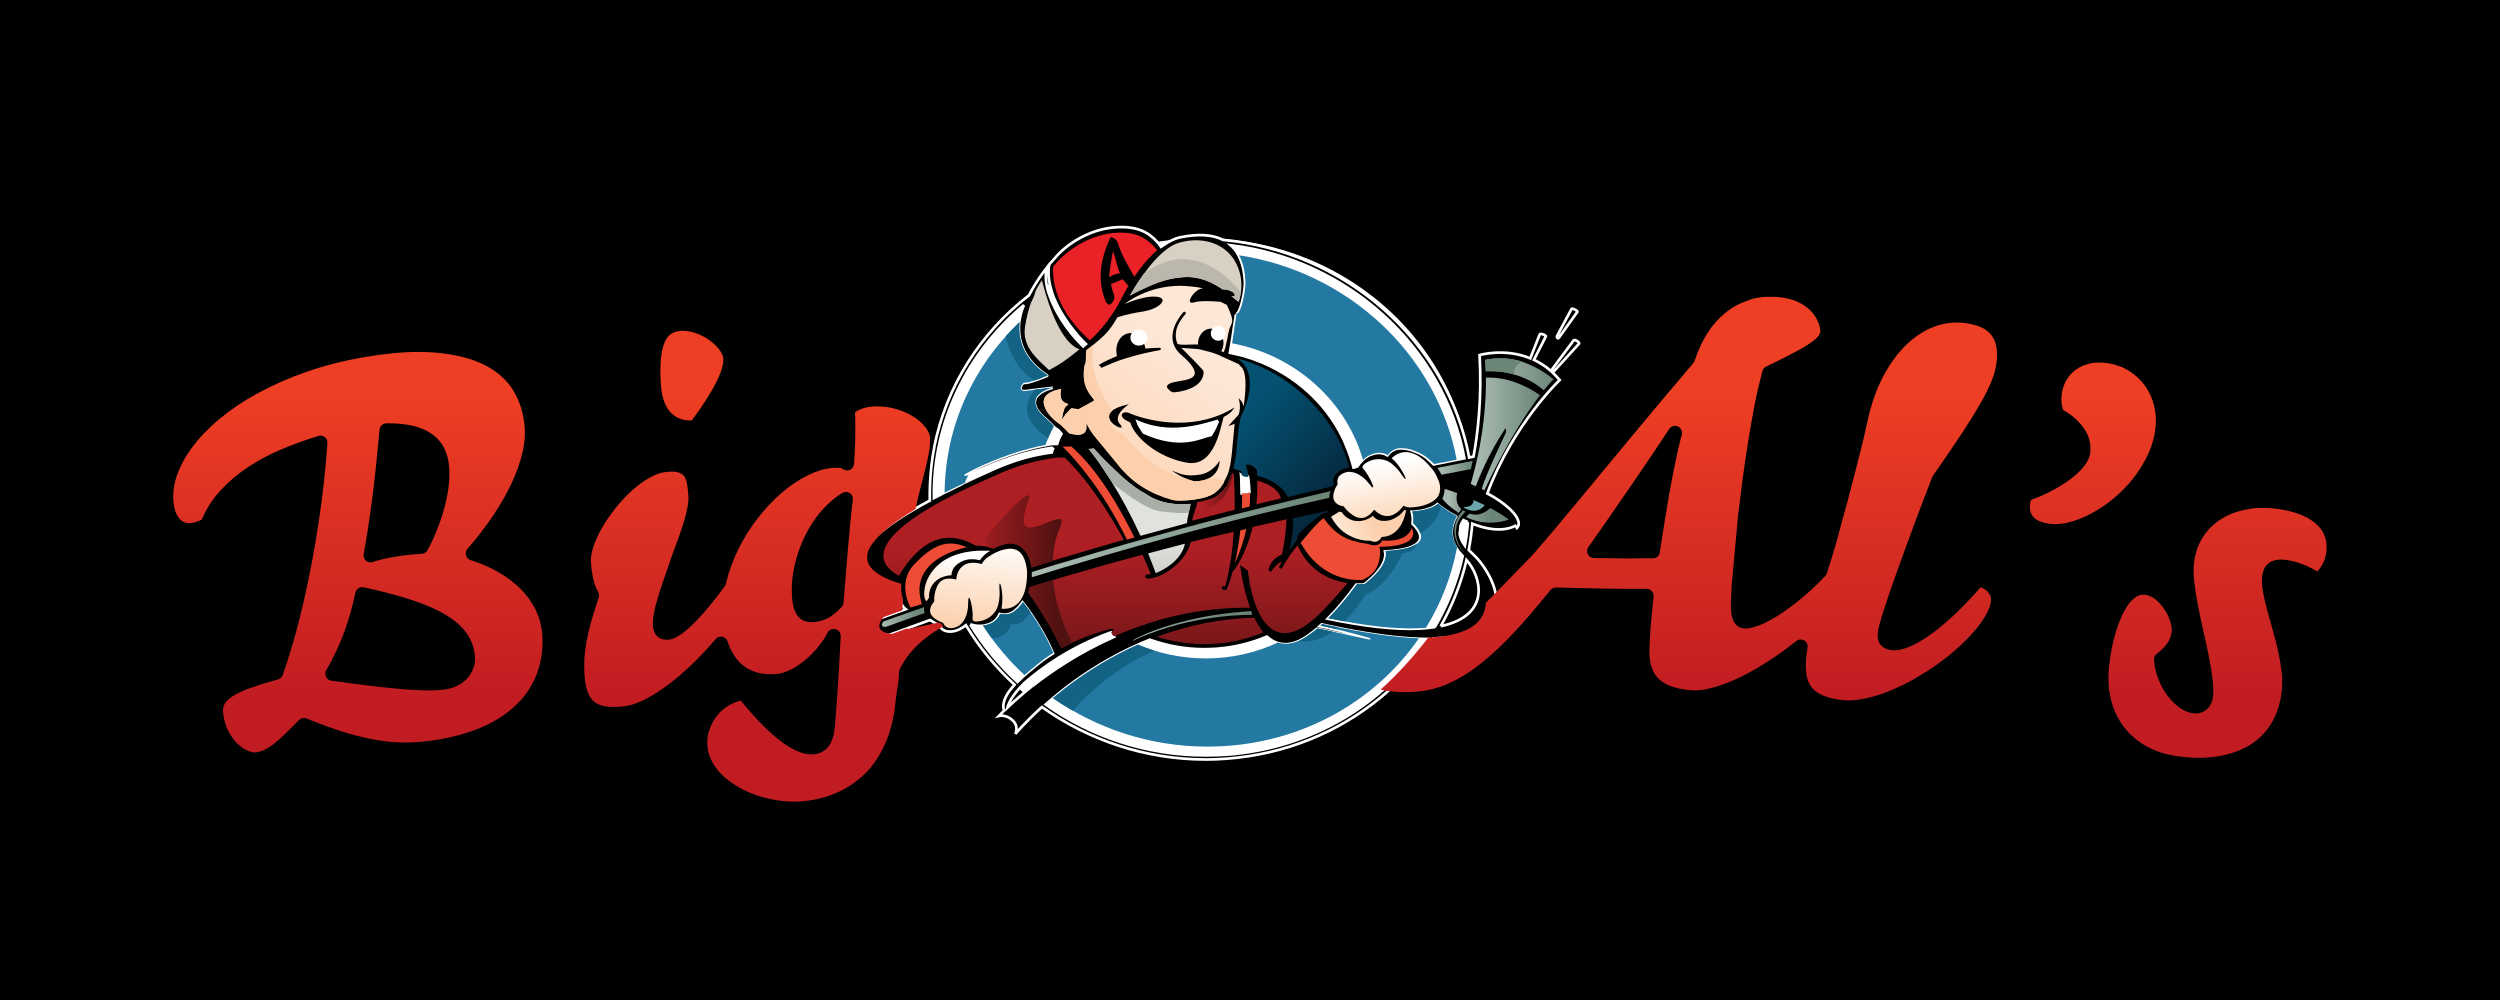 <svg xmlns="http://www.w3.org/2000/svg" xmlns:xlink="http://www.w3.org/1999/xlink" id="Layer_1" viewBox="0 0 250 100"><defs><style>.cls-1{clip-path:url(#clippath);}.cls-2{fill:none;}.cls-2,.cls-3,.cls-4,.cls-5,.cls-6,.cls-7,.cls-8,.cls-9,.cls-10,.cls-11,.cls-12,.cls-13,.cls-14,.cls-15,.cls-16,.cls-17,.cls-18,.cls-19,.cls-20,.cls-21,.cls-22,.cls-23,.cls-24,.cls-25,.cls-26,.cls-27,.cls-28,.cls-29,.cls-30,.cls-31,.cls-32,.cls-33,.cls-34,.cls-35,.cls-36,.cls-37,.cls-38,.cls-39{stroke-width:0px;}.cls-3{fill:url(#linear-gradient);}.cls-4{fill:url(#linear-gradient-25);}.cls-5{fill:url(#linear-gradient-11);}.cls-6{fill:url(#linear-gradient-12);}.cls-7{fill:url(#linear-gradient-13);}.cls-8{fill:url(#linear-gradient-10);}.cls-9{fill:url(#linear-gradient-17);}.cls-10{fill:url(#linear-gradient-16);}.cls-11{fill:url(#linear-gradient-19);}.cls-12{fill:url(#linear-gradient-15);}.cls-13{fill:url(#linear-gradient-23);}.cls-14{fill:url(#linear-gradient-21);}.cls-15{fill:url(#linear-gradient-18);}.cls-16{fill:url(#linear-gradient-14);}.cls-17{fill:url(#linear-gradient-22);}.cls-18{fill:url(#linear-gradient-20);}.cls-19{fill:url(#linear-gradient-24);}.cls-40{stroke:#fff;stroke-width:.27px;}.cls-41{clip-path:url(#clippath-1);}.cls-42{clip-path:url(#clippath-4);}.cls-43{clip-path:url(#clippath-3);}.cls-44{clip-path:url(#clippath-2);}.cls-45{clip-path:url(#clippath-7);}.cls-46{clip-path:url(#clippath-8);}.cls-47{clip-path:url(#clippath-6);}.cls-48{clip-path:url(#clippath-5);}.cls-49{clip-path:url(#clippath-9);}.cls-50{clip-path:url(#clippath-20);}.cls-51{clip-path:url(#clippath-21);}.cls-52{clip-path:url(#clippath-24);}.cls-53{clip-path:url(#clippath-23);}.cls-54{clip-path:url(#clippath-22);}.cls-55{clip-path:url(#clippath-25);}.cls-56{clip-path:url(#clippath-27);}.cls-57{clip-path:url(#clippath-28);}.cls-58{clip-path:url(#clippath-26);}.cls-59{clip-path:url(#clippath-29);}.cls-60{clip-path:url(#clippath-34);}.cls-61{clip-path:url(#clippath-33);}.cls-62{clip-path:url(#clippath-32);}.cls-63{clip-path:url(#clippath-30);}.cls-64{clip-path:url(#clippath-31);}.cls-65{clip-path:url(#clippath-14);}.cls-66{clip-path:url(#clippath-13);}.cls-67{clip-path:url(#clippath-12);}.cls-68{clip-path:url(#clippath-10);}.cls-69{clip-path:url(#clippath-15);}.cls-70{clip-path:url(#clippath-17);}.cls-71{clip-path:url(#clippath-16);}.cls-72{clip-path:url(#clippath-19);}.cls-73{clip-path:url(#clippath-11);}.cls-74{clip-path:url(#clippath-18);}.cls-20{fill:url(#linear-gradient-4);}.cls-21{fill:url(#linear-gradient-2);}.cls-22{fill:url(#linear-gradient-3);}.cls-23{fill:url(#linear-gradient-8);}.cls-24{fill:url(#linear-gradient-9);}.cls-25{fill:url(#linear-gradient-7);}.cls-26{fill:url(#linear-gradient-5);}.cls-27{fill:url(#linear-gradient-6);}.cls-29{fill:#6ca7ae;}.cls-30{fill:#136384;}.cls-31{fill:#2379a2;}.cls-32{fill:#bbb7ac;}.cls-33{fill:#d7d0c3;}.cls-34{fill:#a9afa6;}.cls-35{fill:#6b8577;}.cls-36{fill:#fff;}.cls-37{fill:#ef4c35;}.cls-38{fill:#fcd0ac;}.cls-39{fill:#ea2227;}</style><clipPath id="clippath"><rect class="cls-2" x="73.99" y="19.81" width="91.58" height="58.51"></rect></clipPath><clipPath id="clippath-1"><path class="cls-2" d="m139.16,45.82c.34.28.63.64.86.98.07.1.12.2.18.29.08.14.16.27.21.39.01.02.03.05.04.07.18.39.15.53-.18.07-.02-.03-.05-.06-.07-.1-.01-.02-.02-.03-.03-.05-.08-.12-.16-.22-.23-.32-.07-.08-.13-.16-.2-.24-.3-.34-.61-.59-.89-.75-.02-.01-.03-.02-.05-.03-1.34-.6-2.34.25-2.43.34-.12.14-.18.27-.09.36.23.23.47.61.67.98.03.05.05.09.08.14.04.09.08.17.12.25.12.27.19.49.17.55h-.04c-.06,0-.16-.11-.33-.33-.04-.05-.08-.09-.12-.14-.05-.06-.1-.13-.15-.18-.06-.06-.12-.12-.17-.17-.08-.07-.15-.14-.23-.2-.27-.21-.52-.35-.74-.43,0,0-.02,0-.03-.01-.18-.06-.34-.09-.48-.1-.09,0-.17,0-.23,0-.05,0-.11.02-.16.03-.63.16-.84.49-.89.77-.04.22.01.4.02.43-.03.05-.06.1-.09.15-.03.05-.06.1-.09.15-.01.02-.02.04-.03.06-.03.07-.07.13-.09.2,0,.03-.01.05-.02.07-.03.09-.06.17-.08.25-.02.07-.03.14-.04.21,0,.08,0,.15,0,.21.01.18.07.32.15.44.1.14.22.24.36.31.07.03.13.07.2.09.12.04.23.06.32.07.04.05.08.1.11.14.01.02.02.03.04.05.01.02.03.03.04.05,0,0,0,0,.01.01.04.04.07.08.11.12.29.31.54.46.54.46l.07.05h0l.06.04c.13.09.26.15.38.19,0,0,.02,0,.03,0,.24.08.47.08.67.02.5-.14.84-.6,1-.79.05.05.1.1.15.14h0s.04.04.11.1c0,0,0,0,.01,0h0c.08.06.19.15.33.22,0,0,0,0,0,0,.35.18.87.3,1.46-.04.24-.14.48-.34.73-.65.04-.05.09-.1.13-.16h0s.25.1.25.1c.05,0,.1.02.14.03.1.02.19.03.27.04.06,0,.13-.01.2-.02.05,0,.1,0,.16-.01.27-.02.55-.06.83-.13.08-.02.15-.04.23-.07.06-.02.12-.04.18-.06.08-.03.17-.06.25-.1.09-.04.18-.09.27-.13.11-.06.21-.13.3-.2.15-.11.28-.24.38-.39.05-.07.08-.16.11-.24.05-.14.09-.3.1-.47,0-.05,0-.12,0-.17,0-.16-.03-.33-.09-.52-.01-.03-.02-.05-.03-.08-.04-.12-.09-.23-.14-.34-.04-.08-.07-.16-.11-.24-.04-.08-.08-.15-.12-.23,0,0,0-.01,0-.01,0-.02-.02-.03-.03-.05-.04-.07-.09-.14-.14-.21-.02-.03-.04-.05-.06-.08-.03-.03-.05-.06-.08-.1-.09-.11-.18-.22-.26-.31-.02-.02-.04-.04-.05-.06-.22-.24-.43-.44-.63-.61-.64-.52-1.21-.71-1.69-.71-.62,0-1.1.31-1.42.61"></path></clipPath><linearGradient id="linear-gradient" x1="-423.81" y1="425.98" x2="-423.73" y2="425.98" gradientTransform="translate(-30861.32 43690.26) rotate(80.24) scale(89.09 -89.09)" gradientUnits="userSpaceOnUse"><stop offset="0" stop-color="#fff"></stop><stop offset="1" stop-color="#fcd0ac"></stop></linearGradient><clipPath id="clippath-2"><rect class="cls-2" x="73.99" y="19.81" width="91.58" height="58.51"></rect></clipPath><clipPath id="clippath-3"><path class="cls-2" d="m146.2,51.14c-.35.41-1.3,1.76-.36,3.37.14.24.33.49.56.74,0,0,0-.02,0-.02l-.03-.04s-.29-.32-.52-.82c-.31-.69-.5-1.72.32-2.78.11-.14.23-.29.38-.43,0,0-.1-.04-.25-.14,0,0-.05.05-.12.13"></path></clipPath><linearGradient id="linear-gradient-2" x1="-443.19" y1="440.42" x2="-443.11" y2="440.42" gradientTransform="translate(6849.55 6715.44) scale(15.13 -15.13)" gradientUnits="userSpaceOnUse"><stop offset="0" stop-color="#a9bbb1"></stop><stop offset="1" stop-color="#6b8577"></stop></linearGradient><clipPath id="clippath-4"><rect class="cls-2" x="73.99" y="19.81" width="91.58" height="58.51"></rect></clipPath><clipPath id="clippath-5"><path class="cls-2" d="m147,46.14c-.12.03-.28.05-.44.09-.2.04-.43.08-.66.13-.95.19-2.04.4-2.17.43,0,0,.01.01.02.02,0,0,0,0,0,0l.23.35s0,0,0,.01c.06.1.12.2.17.3.16-.03,1.08-.2,1.86-.35.25-.05.48-.09.67-.13.18-.04.32-.06.41-.08,0-.03.01-.06.02-.09.05-.23.1-.47.16-.74-.07.01-.16.03-.27.05"></path></clipPath><linearGradient id="linear-gradient-3" x1="-428.65" y1="430.48" x2="-428.58" y2="430.48" gradientTransform="translate(20457.79 20447.27) scale(47.39 -47.39)" xlink:href="#linear-gradient-2"></linearGradient><clipPath id="clippath-6"><rect class="cls-2" x="73.99" y="19.81" width="91.58" height="58.51"></rect></clipPath><clipPath id="clippath-7"><path class="cls-2" d="m114.81,55.34c.26.63.51,1.29.76,1.97.69-.26,2.58-1.22,2.92-2.94-.88.22-2.78.74-3.68.97m-5.88-10.45c-.12-.03-.03.05.01.1.03.04.06.08.1.12.05.06.1.13.15.2.03.04.06.08.09.11.06.08.13.17.19.26.02.03.04.06.07.09.08.11.16.21.24.33.02.02.03.05.05.07.09.13.18.26.28.4.01.02.02.03.03.05.1.15.21.3.31.46,0,.01.02.03.02.04.11.16.22.33.34.51,0,.01.02.03.03.04.11.17.23.35.34.54.9,1.44,1.89,3.23,2.87,5.37,1.15-.32,3.45-.94,4.66-1.27-.02-.5.38-1.71.33-1.92-2.9.29-4.44-.99-4.44-.99-1.5-.75-2.98-2.26-4.05-3.31-.2-.2-.39-.39-.57-.58-.23-.24-.62-.68-.62-.68,0,0-.19.09-.43.06"></path></clipPath><linearGradient id="linear-gradient-4" x1="-423.3" y1="428.64" x2="-423.23" y2="428.64" gradientTransform="translate(-78584.71 58997.67) rotate(97.81) scale(163.22 -163.22)" gradientUnits="userSpaceOnUse"><stop offset="0" stop-color="#e0e3dd"></stop><stop offset="1" stop-color="#a9afa6"></stop></linearGradient><clipPath id="clippath-8"><path class="cls-2" d="m144.23,49.87c.32.42.84.9,1.64,1.42.11-.16.21-.28.27-.36-.61-.56-.51-1.27-.41-1.61-.44-.16-.86-.31-1.26-.43-.02.52-.19.88-.24.98"></path></clipPath><linearGradient id="linear-gradient-5" x1="-434.12" y1="433.96" x2="-434.04" y2="433.96" gradientTransform="translate(11275.68 11177.62) scale(25.64 -25.64)" xlink:href="#linear-gradient-2"></linearGradient><clipPath id="clippath-9"><path class="cls-2" d="m125.58,50.92c-.22.06-.44.11-.66.17-.25.06-.51.13-.76.19-.24.06-.47.12-.71.18-1.76.45-3.47.91-5.14,1.36-.24.06-.47.13-.71.19-1.15.32-2.28.63-3.38.94-.2.06-.4.11-.61.17-.27.08-.55.15-.82.23-.04.01-.07.02-.11.03-2.13.61-4.16,1.2-6.06,1.78,0,0-.02,0-.02,0-.14.04-.29.09-.43.13h0c-.22.07-.43.13-.64.19-.81.24-1.59.49-2.35.72h0c0,.13,0,.27,0,.43,0,.03,0,.07,0,.1.88-.27,1.74-.54,2.6-.8.22-.07.43-.13.64-.19,0,0,0,0,0,0,.14-.04.29-.09.43-.13,0,0,.02,0,.02,0,2.39-.72,4.72-1.4,6.97-2.03.2-.06.39-.11.59-.16,1.08-.3,2.13-.59,3.17-.87.23-.06.46-.12.69-.19,1.78-.47,3.5-.92,5.15-1.33.23-.06.46-.12.69-.17.24-.06.49-.12.73-.18.21-.05.43-.11.64-.16,2.72-.67,5.22-1.25,7.45-1.75v-.36s.11-.3.11-.3c-2.56.6-5.06,1.2-7.48,1.81"></path></clipPath><linearGradient id="linear-gradient-6" x1="-421.98" y1="428.73" x2="-421.91" y2="428.73" gradientTransform="translate(168735.53 171384.37) scale(399.62 -399.62)" xlink:href="#linear-gradient-2"></linearGradient><clipPath id="clippath-10"><path class="cls-2" d="m114.71,63.34s-.01,0-.02,0c-.21.09-.39.17-.55.25,0,0,0,0-.01,0-.45.21-.68.34-.74.38,0,0-.02.01-.03.02-.2.16.06.03.06.03.01,0,.03-.01.04-.02.16-.07.39-.19.8-.36,0,0,0,0,.01,0,.19-.08.39-.16.58-.24,0,0,.02,0,.03,0,5.14-2.02,10.35-1.92,10.35-1.92l-.11-.37c-5.05.3-8.6,1.47-10.4,2.22"></path></clipPath><linearGradient id="linear-gradient-7" x1="-421.97" y1="430.16" x2="-421.9" y2="430.16" gradientTransform="translate(67445.38 68701.55) scale(159.57 -159.57)" xlink:href="#linear-gradient-2"></linearGradient><clipPath id="clippath-11"><path class="cls-2" d="m100.6,54.92c-.1.02-.2.04-.3.06-.09.02-.17.05-.26.08-.06.02-.12.04-.18.07-.07.03-.15.06-.22.09-.27.12-.51.27-.74.42-.04.03-.09.06-.13.09-.06.04-.12.08-.17.11-.06.06-.13.13-.19.21-.03.03-.06.07-.09.11l-.15.24c-.07-.02-.14-.03-.2-.05-1.36-.29-1.93.34-2.16.85,0,0,0,0,0,0-.06.14-.1.28-.13.38h0s0,.01,0,.02c-.02.09-.03.15-.03.15h0s-.02.1-.02.15c0,.02,0,.03,0,.05-.15-.03-.42-.1-.73-.09-.14,0-.3.02-.45.07-.33.11-.64.36-.81.89l-.06.16s-.1.27-.15.7c0,.05-.01.11-.01.16,0,.03,0,.06,0,.08,0,.08,0,.16,0,.25-.06.06-.14.15-.21.26-.12.18-.21.41-.2.66,0,.19.08.4.28.6.04.05.1.09.16.14.08.06.16.13.27.19.06.04.13.07.2.1.02.01.04.02.06.03.11.05.21.09.32.12.01.03.08.2.25.35.21.18.58.32,1.18.04.04-.02.09-.05.14-.07.14-.09.34-.26.51-.53.09-.13.16-.29.23-.48.09-.24.16-.54.19-.89,0-.04,0-.09,0-.13,0-.1.02-.19.02-.3,0-.28.02-.43.05-.48h.04c.08.02.18.36.26.79.05.28.09.58.1.87,0,.17,0,.34-.01.48-.02.13.11.2.29.23.02,0,.07,0,.14,0,.38-.02,1.4-.16,2-1.28,0-.02.02-.04.02-.06.12-.3.21-.69.24-1.15.02-.22.02-.46,0-.72,0-.07,0-.12-.01-.18-.03-.57.09-.48.18-.06.05.22.1.52.11.86.02.41,0,.88-.08,1.32.76.06,1.97-.17,2.4-2.04.06-.28.11-.6.14-.95.01-.17.02-.35.02-.54,0-.03,0-.06,0-.1,0-.09-.01-.17-.02-.25,0-.02,0-.04,0-.05,0,0,0-.01,0-.02-.04-.29-.1-.59-.2-.87-.01-.03-.02-.06-.03-.09-.22-.59-.56-.9-.95-1.03-.15-.05-.31-.07-.48-.07-.14,0-.28.02-.42.04"></path></clipPath><linearGradient id="linear-gradient-8" x1="-424.04" y1="430.18" x2="-423.97" y2="430.18" gradientTransform="translate(-61158.26 51704.96) rotate(94.45) scale(132.65 -132.65)" xlink:href="#linear-gradient"></linearGradient><clipPath id="clippath-12"><path class="cls-2" d="m148.51,36s.05.4.07,1.12c.15,0,.39,0,.68,0,.08,0,.16,0,.25.01.02,0,.05,0,.07,0,.07,0,.14.01.21.02.03,0,.05,0,.08,0,.08,0,.17.02.25.03.02,0,.04,0,.05,0,.34.05.71.12,1.11.23h0c.13.04.26.08.4.12,0,0,.01,0,.02,0,.14.05.27.1.42.15.74.29,1.51.71,2.26,1.35.32-.39.64-.76.96-1.1,0,0-1.2-1.09-3.09-1.75-.78-.27-1.55-.35-2.18-.35-.91,0-1.55.16-1.55.16"></path></clipPath><linearGradient id="linear-gradient-9" x1="-426.35" y1="428.13" x2="-426.27" y2="428.13" gradientTransform="translate(39018.66 39069.69) scale(91.17 -91.17)" xlink:href="#linear-gradient-2"></linearGradient><clipPath id="clippath-13"><path class="cls-2" d="m148.59,37.76c.03,2.06-.15,5.75-1.36,10.07-.05.19-.1.38-.16.57l.22.1.29.13c.28-.76,1.26-3.23,2.96-5.8,0,0,.15.23.04.46-.1.21-2.17,4.53-2.4,5.62l.26.12s2.53-5.58,5.56-9.51c-.56-.4-2.63-1.76-5.03-1.76-.13,0-.25,0-.38.01"></path></clipPath><linearGradient id="linear-gradient-10" x1="-426.1" y1="428.93" x2="-426.03" y2="428.93" gradientTransform="translate(39625.96 39784.14) scale(92.65 -92.65)" xlink:href="#linear-gradient-2"></linearGradient><clipPath id="clippath-14"><path class="cls-2" d="m147.34,51.45c-.13-.01-.26-.04-.39-.08-.02.02-.04.04-.07.06-.08.07-.17.16-.27.27.09.04.17.08.25.12.15.06.3.12.45.17,1.6.53,2.98.17,3.57-.03-.48-.37-1.11-.76-1.85-1.16-.33.32-.93.74-1.69.65"></path></clipPath><linearGradient id="linear-gradient-11" x1="-428.24" y1="431.14" x2="-428.16" y2="431.14" gradientTransform="translate(24592.67 24663.14) scale(57.09 -57.08)" xlink:href="#linear-gradient-2"></linearGradient><clipPath id="clippath-15"><rect class="cls-2" x="73.99" y="19.81" width="91.58" height="58.51"></rect></clipPath><clipPath id="clippath-16"><path class="cls-2" d="m120,47.47c1.34-.24,1.96-1.41,1.96-1.41,0,0,.11,2.05-2.5,2.07-1.07-.18-2.27-1.06-2.27-1.06l.71.26s.43.21,1.22.21c.26,0,.55-.02.87-.08m3.43-6.69s-.23.54-1.05.92c-.33,1.01-.88,5.06-3.67,4.58-3.03-.52-5.3-2.66-5.66-4-.2-.11-.4-.22-.61-.34,0,0-.38-.32-.22-.54.16-.22.54-.2.85-.02,0,0,2.08.9,4.81.9,1.71,0,3.68-.35,5.55-1.51m-10.53-.34s-1.62,1.06-.96,1.91c.29.31.28.43.13.43-.52,0-2.75-1.58.83-2.34m-2.84-3.79c-.1-.02-.18-.07-.12-.16,0,0,.35-.27,1.77-.87-.04-.14-.06-.28-.06-.43,0-.1-.01-.2,0-.31.08-.98.79-1.65,1.59-1.53-.05.08-.08.17-.1.26-.07.42.21.82.63.89.23.04.46-.03.63-.17,0,0,0,.01,0,.02.07.16.12.34.15.53.45-.05.93-.08,1.43-.08,0,0,.06.03.1.06,0,0,0,0,.01.01.04.04.03.11-.13.17,0,0-.56.09-1.39.28-.74.17-1.69.42-2.68.76-.76.27-1.74.73-1.75.73h0s-.07-.15-.09-.17m2.48-6.26s0,.02-.01.02c.6-.25,2.08-.82,3.12-.71,1.34.13.36,1.22-1.33,1.48-1.69.26-2.57.59-2.57.59,0,0-.57,1.08-1.33,1.81-.76.73-1.73,1.44-1.73,1.44-.11.09.03,1.34-.18,1.47-.41,2.17.6,3.02.95,3.52.08.11-1.59.89-1.55.94l-.66-.09s.09-.25-.55.46c-.16.17-.33.45-.48.67,0,0,.07-.64.18-.88.08-.18-.06-.22.47-.68-.35-.12-.97-.23-.74-1.51-3.39.63-.75,3.01-.75,3.01.22.16.36.33.56.44.22.13,1.01.97,1.01.97,2.2.65,1.66-.99,1.69-1.06.04.05.32.61.41.74.01.02.02.03.04.05.02.03.04.06.06.09.02.03.04.06.06.09.02.02.03.05.05.07.03.04.07.09.1.14.01.01.02.03.03.04.04.05.09.11.13.17,0,0,.01.01.02.02.05.07.1.13.16.2,0,0,1.97,2.38,1.97,2.39,1.56,2.04,3.4,3.1,5.63,3.73.61.17,3.47.04,4.37-.84.23-.23.56-.5,1.07-1.59.47-1.01.54-3.29.74-5.17l-.62.23c0-.05.82-.91,1.02-1.14.31-.88-.02-1.65-.02-1.65.45.37.42.56.53.81.56-4.05-.35-3.85-.48-4.21,0,0-.68-.3-2.08-.94-.55-.25-1.11-.35-1.86-.55-.18-.05-1.63-.11-1.83-.15.12.1,2.23,2.21,2.24,2.35.06,1.84-2.76,2.12-3.03,2.1-.32-.02-.63-.49-.63-.49-.11-1.06,4.3-.08,2.22-2.49-.23-.26-.45-.47-.59-.58-.08-.06-.12-.09-.12-.09,0,0,0,0,0-.02-.03-.03-.06-.06-.1-.09,0,0-.01-.01-.02-.01-.15-.13-.28-.27-.39-.41,0,0,0,0,0-.01-.16-.21-.27-.42-.34-.63-.54-1.58.97-3.18.97-3.18,0,0,.08-.14.22,0,.08.09-.03.21-.03.21-1.05,1.18-1.08,2.17-.79,2.91.06.15.69.13,1.25.11.35-.01.68-.03.82,0,0-.17,0-.33.05-.5,0,0,0,0,0-.01,0-.03,0-.05.02-.08.04-.14.1-.25.17-.37,0,0,0,0,.01-.01.22-.35.56-.58.93-.62.11-.01.22,0,.34.02-.11.12-.18.27-.18.44,0,.36.29.65.65.65.18,0,.34-.07.46-.19l.05.11c.02.08.03.16.04.24,0,0,0,0,0,.01.02.21,0,.42-.06.63-.04.12-.1.23-.16.34.21.08.03,0,.24.1.14-.26.21-.55.4-1.48l.07-.41c.24-1.26.81-.77-.14-2.84-.22-.11-.43-.21-.64-.31-.92-.08-2.08-.12-2.66.06-.54.17-.48-.25-.18-.67.28-.4.77-.79,1.16-.7-.55-.17-.63-.14-1.14-.21-.42-.05-.82-.08-1.21-.08-3.28,0-5.45,1.74-5.5,1.78"></path></clipPath><linearGradient id="linear-gradient-12" x1="-422.26" y1="428.35" x2="-422.19" y2="428.35" gradientTransform="translate(-163976.89 26610.33) rotate(125.39) scale(276.37 -276.37)" gradientUnits="userSpaceOnUse"><stop offset="0" stop-color="#fde7d7"></stop><stop offset="1" stop-color="#fcd0ac"></stop></linearGradient><clipPath id="clippath-17"><path class="cls-2" d="m98.21,55.06c-.18,0-.36.01-.53.02-1.16.08-2.05.33-2.75.67-.22.11-.42.22-.6.34-.14.09-.26.19-.38.29-.99.81-1.34,1.78-1.46,2.3-.06.36-.18,1.23.17,1.44.12-.21.25-.34.25-.34,0,0-.15-1.05.78-1.76.22-.17.45-.28.67-.35.15-.05.29-.09.43-.11.12-.02.24-.03.36-.03,0-.12.01-.34.14-.59.12-.24.34-.5.76-.73.7-.4,1.5-.3,1.94-.19.07-.1.22-.3.44-.51.05-.05.1-.1.16-.14.13-.11.28-.21.45-.29-.2,0-.38-.01-.57-.01-.09,0-.18,0-.26,0"></path></clipPath><linearGradient id="linear-gradient-13" x1="-426" y1="430.89" x2="-425.93" y2="430.89" gradientTransform="translate(-44406.43 22597.69) rotate(107.81) scale(82.33 -82.33)" xlink:href="#linear-gradient"></linearGradient><clipPath id="clippath-18"><path class="cls-2" d="m88.35,62.14s-.24.26-.13.44c.11.18.46.08.46.08,1.27-.47,2.54-.92,3.79-1.36-.07-.2-.08-.4-.05-.59-2.63.9-4.08,1.44-4.08,1.44"></path></clipPath><linearGradient id="linear-gradient-14" x1="-415.6" y1="433.36" x2="-415.53" y2="433.36" gradientTransform="translate(23864.36 24853.95) scale(57.21 -57.21)" xlink:href="#linear-gradient-2"></linearGradient><clipPath id="clippath-19"><rect class="cls-2" x="73.99" y="19.81" width="91.58" height="58.51"></rect></clipPath><clipPath id="clippath-20"><path class="cls-2" d="m115.68,63.68c1.49.47,3.08.73,4.72.73.38,0,.77-.01,1.16-.04,1.7-.12,3.31-.52,4.79-1.13-.02-.02-.04-.04-.05-.06l-.43-.6c-.16-.25-.3-.53-.44-.81-3.6.09-6.86.84-9.75,1.91m9.57-10.93c-.69,2.88-1.87,4.3-1.98,4.42-.34,1.22-.63,1.83-.63,1.83-.14-.02-.27-.03-.41-.05l-.04-.34c.21.02.33.04.33.04.49-1.8.74-3.71.86-5.47-1.69.4-2.51.57-4.31,1.02-.28,1.43-1.9,2.98-3.37,3.48-.14.05-.3.09-.46.12-.16.03-.33.06-.51.07,0,0-.44-.23-.08-.42,0,0,.17.01.44-.03-.23-.55-.51-1.21-.84-1.95-2.24.6-4.55,1.24-6.9,1.93,0,0-.02,0-.02,0-.15.04-.29.08-.44.13,0,0,0,0,0,0-.22.06-.43.13-.65.19-.51.15-1.03.31-1.54.46,0,0,0,0,0,0-.57.17-1.13.34-1.7.51-.05.17-.11.34-.18.52,1.62,2.33,2.66,4.23,3.32,5.61,0,0,0,0,0,0,0,0,0,0,0,0,2.63-1.45,5.03-1.95,5.03-1.95.24.07.16.25.16.25-.07.02-.14.05-.2.07,0,.12.06.3.3.45.24-.11.48-.22.72-.32.26-.11.52-.21.78-.31,0,0,0,0,0,0,.18-.07.36-.14.54-.21h.02c3.34-1.24,7.22-2.08,11.52-2.03-.76-2.07-1-4.26-1-4.26l.78.56s.17,1.98.88,3.72c.13.33.29.65.47.95.27.46.6.85.98,1.13,0,0,0,0,0,0,.15.11.32.21.49.28,0,0,.02,0,.03,0,.35.14.74.2,1.17.14.66-.09,1.42-.43,2.29-1.14.22-.18.44-.37.68-.59.17-.17.35-.34.54-.53.23-.24.44-.47.65-.7.65-.7,1.24-1.38,1.78-2.03-3.59-.5-4.79-3.26-4.97-3.77-.17.2-.35.4-.51.62-.12.15-.23.31-.34.48-.26.38-.51.78-.73,1.21,0,0-.27.07-.29-.14,0,0,.1-.23.31-.6l-.22.21s.02-.06.02-.1c-.34.26-.66.57-.91.95,0,0-.15.04-.26-.18,0,0,.11-1,1.35-1.54.34-1.59.43-2.84.45-3.51-1.1.24-2.22.5-3.39.77m.48-4.39c0,.76-.03,1.46-.1,2.12l2.45-.59c-.27-1.16-1.88-1.65-2.36-1.77v.24Zm-3.08.32c-.9.97-.81,1.17-3.01,1.61.29-.06-.43,1.3-.42,1.83,1.67-.45,2.47-.63,4.24-1.09.02-1.52-.05-2.8-.1-3.59-.12-.03-.09-.03-.05-.03.04,0,.09.01-.11-.05-.04.06-.49,1.26-.55,1.32m-17.09-2.85s-.02,0-.03,0c-.17.02-.34.04-.5.07h0c-.26.04-.51.09-.75.13-2.64.51-4.52,1.47-4.52,1.47-2.28.97-4.14,1.87-5.64,2.68-.23.13-.46.25-.68.38-.15.09-.29.17-.44.26-6.52,3.85-4.83,5.9-3.11,6.81,1.16-1.99,2.37-3.03,3.51-3.5.15-.06.29-.11.43-.15.22-.07.45-.11.66-.13,1.15-.13,2.2.26,3.04.76.73,0,1.37.13,1.86.25.65-.36,1.53-.68,2.27-.37v-.02s.49.16.91.74c.25.35.48.85.55,1.55,0,0,0,.01,0,.01,0,0,0,0,0,0,0,0,0,0,0,0,.71-.22,1.45-.45,2.2-.67.21-.06.43-.13.64-.19h0c.14-.04.28-.09.43-.13,0,0,.02,0,.02,0,1.87-.56,3.86-1.15,5.96-1.75-.59-1.1-3.04-5.52-5.98-8.29-.29.02-.57.05-.85.08"></path></clipPath><linearGradient id="linear-gradient-15" x1="-423.22" y1="428.67" x2="-423.15" y2="428.67" gradientTransform="translate(-110020.68 108784.99) rotate(90) scale(256.91 -256.91)" gradientUnits="userSpaceOnUse"><stop offset="0" stop-color="#ae1f24"></stop><stop offset="1" stop-color="#501111"></stop></linearGradient><clipPath id="clippath-21"><rect class="cls-2" x="73.99" y="19.81" width="91.58" height="58.51"></rect></clipPath><clipPath id="clippath-22"><path class="cls-2" d="m129.32,51.83c.04,1.26-.22,2.5-.41,3.22.2-.28.43-.59.69-.91.07-.09.24-.69.32-.78.63-.74,1.36-1.24,2.38-2.04.04-.03.12-.03.21-.03.08,0,.17,0,.21-.03.11-.08.06-.12.17-.2-1.13.24-2.32.49-3.56.77m-5.21-10.2c-.29.59-.51,4.04-.53,3.95-.02-.1-.03.42-.27,1.23.28.19.51.19.83.29,0,.14.01.28.02.41.13.11.35.24.68.15-.02-.13-.04-.25-.06-.36-.1-.53-.2-.82-.2-.82.69-.13,1.1.56,1.1.56.01.19.01.36.02.54,2.2.53,2.9,1.74,3.07,2.13l4.49-1.09c.04-.07.07-.14.12-.21-.13-.33-.1-.86.56-1.3.31-.21.66-.31.97-.35-1.3-5.25-6.21-9.68-11.23-10.92,1.29.7,1.92,2.69.43,5.77"></path></clipPath><linearGradient id="linear-gradient-16" x1="-422.86" y1="428.27" x2="-422.79" y2="428.27" gradientTransform="translate(4232.94 136586.7) rotate(42.91) scale(226.97 -226.97)" gradientUnits="userSpaceOnUse"><stop offset="0" stop-color="#045171"></stop><stop offset="1" stop-color="#061b2e"></stop></linearGradient><clipPath id="clippath-23"><path class="cls-2" d="m139.81,51.61c-.19.14-.4.26-.64.35-.12.04-.24.08-.38.1-.95.16-1.37-.29-1.5-.48-.24.2-.56.37-.93.46-.16.04-.32.07-.51.07-.06,0-.12,0-.18-.01,0,0-.02,0-.03,0-.17-.01-.32-.04-.45-.09h0c-.69-.23-1.01-.79-1.01-.79,0,0-.11-.02-.25-.06-.05.03-.11.06-.16.1-.1.06-.2.12-.29.18-.12.08-.25.16-.38.24.36.61.84,1.34,1.8,1.86.13.07.28.14.43.2,0,0,.02,0,.03.01.1.04.21.09.32.12.11.04.22.06.32.09.37.09.69.12.99.11.02,0,.02,0,.04,0h0s0,0,.01,0c0,0,.01,0,.02,0,.53.28.87-.03,1.02-.23.03-.05.06-.1.09-.14.21-.01.4-.04.57-.09,1.37-.4,1.76-1.95,1.87-2.57-.07-.02-.13-.03-.17-.04-.14.18-.35.41-.61.61"></path></clipPath><linearGradient id="linear-gradient-17" x1="-422.72" y1="430.76" x2="-422.65" y2="430.76" gradientTransform="translate(58853.44 16122.18) rotate(-30.24) scale(100.87 -100.87)" xlink:href="#linear-gradient"></linearGradient><clipPath id="clippath-24"><rect class="cls-2" x="73.99" y="19.81" width="91.58" height="58.51"></rect></clipPath><clipPath id="clippath-25"><path class="cls-2" d="m104.69,58.2s0,0,0,0c-.57.17-1.13.34-1.7.51-.05.17-.11.34-.18.52,1.62,2.33,2.66,4.23,3.32,5.61,0,0,0,0,0,0,0,0,0,0,0,0,.37-.2.73-.38,1.08-.55-1.2-2.35-1.73-4.49-1.89-6.28-.21.06-.42.13-.63.19m-6.24-4.31l.19.2.1.63c.24.04.47.09.66.14.65-.36,1.53-.68,2.27-.37v-.02s.49.16.91.74c.25.35.48.85.55,1.55,0,0,0,.01,0,.01,0,0,0,0,0,0,0,0,0,0,0,0,.69-.21,1.41-.43,2.14-.66.07-1.39.36-2.45.62-3.07.71-1.66,0-1.22-1.88-.51-1.88.7-1.95-.19-1.17-2.5.12-.36.1-.52-.03-.52-.7,0-4.38,4.36-4.38,4.36"></path></clipPath><linearGradient id="linear-gradient-18" x1="-420.46" y1="430.05" x2="-420.39" y2="430.05" gradientTransform="translate(55315.85 56534.29) scale(131.33 -131.33)" xlink:href="#linear-gradient-15"></linearGradient><clipPath id="clippath-26"><rect class="cls-2" x="73.99" y="19.81" width="91.58" height="58.51"></rect></clipPath><clipPath id="clippath-27"><path class="cls-2" d="m122.65,48.69c-.9.97-.81,1.17-3.01,1.61.16-.03,0,.38-.16.84,1.75-.24,3.43-1.14,3.79-3.72,0,0,0,0,0,0,0,0,0-.01,0-.02-.02,0-.05-.02-.09-.03-.04.06-.49,1.26-.55,1.32"></path></clipPath><linearGradient id="linear-gradient-19" x1="-422.34" y1="430.94" x2="-422.27" y2="430.94" gradientTransform="translate(21558.26 21924.62) scale(50.76 -50.76)" xlink:href="#linear-gradient-15"></linearGradient><clipPath id="clippath-28"><rect class="cls-2" x="73.99" y="19.81" width="91.58" height="58.51"></rect></clipPath><clipPath id="clippath-29"><path class="cls-2" d="m80.67,62.16c-.32-.06-.61-.23-.84-.49-.2-.23-.35-.53-.46-.93-.1-.34-.16-.78-.18-1.33-.03-.54,0-1.13.07-1.74.08-.61.21-1.23.39-1.86.18-.63.41-1.26.69-1.87.28-.62.61-1.22.99-1.78.38-.57.81-1.1,1.29-1.58.49-.49,1.02-.92,1.6-1.28.23-.14.52-.14.75,0,.23.15.35.41.31.68-.08.63-.16,1.37-.24,2.2-.08.84-.16,1.72-.24,2.64-.08.92-.15,1.86-.23,2.8-.08.94-.15,1.83-.22,2.66-.01.16-.08.3-.19.42-.43.46-.84.8-1.24,1.04-.43.25-.93.41-1.49.46-.1,0-.19.01-.28.01-.17,0-.33-.01-.48-.04m6.36-21.49c-.12,0-.28.04-.45.08-.17.04-.34.09-.5.16-.17.07-.33.15-.49.24-.03.02-.05.03-.08.05,0,.25.02.52.02.81,0,.43,0,.88,0,1.37,0,.48-.02.98-.04,1.49-.02.51-.05,1.02-.08,1.51-.02.26-.18.49-.42.6-.24.1-.52.07-.72-.1-.06-.05-.14-.08-.25-.1-.1-.02-.4-.03-.77,0-.79.07-1.63.32-2.49.75-.88.44-1.76,1.02-2.59,1.74-.84.72-1.65,1.58-2.39,2.53-.74.95-1.39,1.99-1.93,3.07-.53,1.07-.95,2.21-1.23,3.37l-.02.1c-.02.09-.06.18-.12.26-.26.36-.51.69-.75,1.01-.75.96-1.43,1.76-2.01,2.37-.61.64-1.13,1.1-1.57,1.4-.51.36-.89.53-1.21.57-.46.05-.81-.03-1.1-.24-.33-.23-.51-.61-.54-1.12-.02-.36,0-.76.08-1.21.07-.42.19-.92.36-1.48.16-.55.37-1.2.62-1.93.25-.72.54-1.57.88-2.54.23-.6.44-1.18.65-1.76.2-.56.38-1.1.53-1.61.15-.51.26-.98.34-1.4.07-.4.1-.74.08-1.03-.03-.49-.08-.93-.15-1.32-.06-.3-.16-.54-.3-.73-.13-.16-.31-.27-.56-.35-.29-.09-.74-.1-1.3-.03-.5.06-1.03.25-1.59.57-.6.34-1.19.77-1.76,1.29-.58.52-1.13,1.12-1.65,1.77-.51.65-.97,1.31-1.35,1.98-.38.66-.67,1.3-.86,1.92-.18.58-.26,1.09-.23,1.52.04.5.11,1.03.22,1.57.1.49.27.95.5,1.35.1.17.12.38.06.57-.28.85-.53,1.64-.74,2.37-.2.71-.36,1.38-.47,2-.11.61-.19,1.2-.22,1.76-.03.55-.03,1.11.01,1.66.05.67.16,1.23.33,1.69.15.4.36.71.64.94.28.23.65.38,1.11.46.51.09,1.15.08,1.9,0,.57-.07,1.19-.27,1.85-.58.69-.33,1.4-.76,2.12-1.27.73-.52,1.47-1.13,2.2-1.79.74-.67,1.44-1.37,2.1-2.1.3-.33.58-.65.86-.98.16-.19.42-.28.67-.24.25.05.45.23.53.47l.03.1c.03.1.06.19.1.28.3.75.69,1.35,1.16,1.8.46.43.99.74,1.58.91.62.18,1.29.23,1.99.17.37-.03.74-.13,1.1-.28.38-.16.74-.35,1.08-.58.35-.23.68-.49,1-.78.32-.29.6-.58.86-.88.25-.3.47-.59.66-.86.18-.27.32-.51.41-.71.14-.31.48-.47.81-.39.33.08.55.38.53.72-.05,1.01-.11,1.99-.16,2.93-.06.94-.11,1.81-.16,2.59-.05.78-.1,1.47-.15,2.06-.04.6-.08,1.05-.11,1.36-.08.91-.28,1.57-.6,2.01-.36.49-.87.78-1.5.84-.57.05-1.2-.09-1.87-.41-.6-.29-1.23-.71-1.87-1.24-.62-.51-1.27-1.13-1.92-1.82-.55-.59-1.11-1.23-1.66-1.9-.46.11-.88.29-1.25.52-.48.3-.89.67-1.2,1.1-.32.43-.56.89-.71,1.38-.15.48-.21.96-.18,1.42.04.61.19,1.15.47,1.67.28.53.66,1.02,1.12,1.45.48.44,1.03.84,1.65,1.18.63.35,1.31.64,2.01.85.71.22,1.45.38,2.19.46.74.09,1.47.1,2.17.03.68-.06,1.38-.19,2.08-.39.68-.19,1.35-.47,2-.82.64-.35,1.26-.79,1.82-1.3.56-.5,1.08-1.12,1.52-1.82.45-.71.84-1.54,1.15-2.45.32-.92.53-1.97.64-3.13.04-.28.07-.53.1-.79.03-.28.07-.53.11-.74.03-.2.06-.43.1-.64l.03-.81c0-.09.03-.18.06-.26.39-.87,1.52-2.74,4.36-4.32-.03-.04-.05-.08-.07-.12,0,0,0,0,0,0-.02-.04-.04-.09-.05-.13-.11-.04-.23-.09-.34-.14l-2.88.61c-.11.02-.22.01-.32-.01-.48.18-.97.35-1.45.53,0,0-.92-.04-1.2-.52-.28-.48.34-1.15.34-1.15,0,0,.49-.19,1.43-.52.03-.01.06-.02.09-.03.06-.02.13-.05.2-.07.05-.02.1-.04.16-.06.03-.35.06-.71.09-1.07-.1-.28-.17-.63-.19-1.09,0,0,0-.02,0-.03,0-.15,0-.3,0-.47-.19-.05-.36-.11-.53-.17,0,0-.02,0-.03,0-.05-.02-.1-.04-.16-.06-.1-.04-.21-.07-.3-.11-.02,0-.03-.01-.05-.02-.06-.02-.1-.04-.16-.07-.08-.03-.16-.06-.23-.1-.02,0-.04-.02-.06-.03-.05-.02-.09-.05-.14-.07-.06-.03-.13-.06-.19-.09-.02-.01-.05-.03-.07-.04-.04-.02-.08-.04-.12-.07-.05-.03-.1-.06-.15-.09-.03-.02-.05-.03-.08-.05-.03-.02-.07-.04-.1-.07-.04-.03-.08-.06-.12-.08-.03-.02-.05-.04-.08-.06-.03-.02-.05-.04-.08-.07-.03-.03-.06-.05-.09-.08-.03-.02-.05-.05-.08-.07-.02-.02-.04-.04-.06-.06-.02-.03-.05-.05-.07-.08-.03-.03-.05-.05-.07-.08-.02-.02-.03-.04-.05-.06-.02-.02-.03-.05-.05-.07-.02-.03-.04-.06-.06-.1-.01-.02-.03-.04-.04-.05-.01-.02-.02-.05-.03-.07-.02-.03-.03-.06-.04-.1,0-.02-.02-.04-.03-.06-.01-.03-.01-.05-.02-.08,0-.03-.02-.06-.03-.09,0-.02-.01-.04-.02-.07,0-.03,0-.05-.01-.08,0-.03,0-.06,0-.08,0-.02,0-.05,0-.07,0-.03,0-.06,0-.09,0-.02,0-.05,0-.07,0-.03,0-.05,0-.08,0-.03,0-.07.02-.1,0-.02,0-.04.01-.06,0-.03.01-.06.02-.09.01-.04.02-.07.03-.11,0-.02,0-.03.02-.05.01-.03.02-.07.04-.1.02-.04.03-.08.05-.12,0-.01,0-.02.01-.03.02-.04.04-.07.06-.11.02-.04.04-.08.07-.12.03-.05.06-.09.09-.14.03-.04.05-.08.08-.12.03-.05.07-.1.11-.15.03-.04.06-.08.09-.12,0,0,.01-.02.02-.02,0-.01.02-.02.03-.03.06-.07.11-.14.17-.21.04-.04.08-.09.12-.13.04-.05.09-.09.13-.14.05-.05.1-.1.15-.14.05-.04.09-.09.14-.13.05-.05.11-.1.17-.15.05-.04.1-.09.15-.13.06-.05.12-.1.18-.15.05-.04.1-.09.15-.13.06-.05.13-.11.2-.16.05-.04.11-.08.16-.12.07-.05.14-.11.22-.16.05-.04.11-.08.16-.12.08-.06.16-.11.24-.17.05-.04.11-.07.16-.11.09-.06.17-.12.26-.18.04-.03.09-.06.13-.08.38-.25.78-.5,1.2-.76.13-.67.27-1.29.42-1.84.2-.77.38-1.47.54-2.1.16-.61.28-1.18.37-1.7.09-.48.12-.97.11-1.44-.01-.33-.15-.68-.42-1.04-.3-.41-.72-.79-1.25-1.12-.54-.34-1.18-.62-1.91-.81-.53-.14-1.1-.21-1.69-.21-.21,0-.43,0-.65.03"></path></clipPath><linearGradient id="linear-gradient-20" x1="-206.06" y1="338.45" x2="-205.71" y2="338.45" gradientTransform="translate(-29623.75 18121.23) rotate(90) scale(87.75 -87.75)" gradientUnits="userSpaceOnUse"><stop offset="0" stop-color="#ee3e23"></stop><stop offset="1" stop-color="#c11c22"></stop></linearGradient><clipPath id="clippath-30"><path class="cls-2" d="m162.48,55.84l-1.58-.02c-.53,0-1.04-.01-1.51-.02-.26,0-.49-.15-.61-.38-.12-.23-.09-.51.06-.72.33-.47.72-1.01,1.15-1.63.43-.62.89-1.28,1.37-1.97l1.49-2.17c.51-.74,1.01-1.47,1.5-2.19.49-.72.95-1.4,1.39-2.06.44-.66.84-1.25,1.18-1.78.19-.29.56-.39.88-.25.31.15.47.5.38.83-.14.48-.28,1.05-.42,1.69-.14.65-.28,1.34-.43,2.06-.14.72-.28,1.45-.41,2.2-.13.75-.25,1.48-.37,2.19-.11.71-.22,1.37-.32,2-.1.62-.18,1.16-.25,1.62-.05.34-.34.59-.68.59h-1.28c-.2.01-.4.01-.61.01-.3,0-.61,0-.92,0m12.45-25.84c-.9.28-1.71.72-2.41,1.29-.7.57-1.32,1.27-1.82,2.08-.51.83-.93,1.73-1.24,2.69-.03.09-.07.17-.13.24-1.04,1.22-2.08,2.45-3.13,3.7-1.05,1.25-2.07,2.47-3.07,3.68-1,1.21-1.97,2.38-2.92,3.52-.94,1.14-1.84,2.22-2.68,3.24-.85,1.02-1.63,1.96-2.37,2.83-.73.87-1.39,1.63-1.96,2.28l-4.21,4.32c-.14.14-.28.28-.42.41,0,.03,0,.06,0,.09,0,.08-.02.15-.03.23,0,.05-.01.09-.02.14,0,.05-.02.1-.03.15-.02.07-.04.14-.06.21-.01.04-.03.08-.05.13-.03.07-.06.15-.09.22-.02.03-.04.07-.05.1-.03.06-.07.13-.11.19-.02.04-.05.07-.07.11-.05.06-.1.13-.15.19-.02.02-.04.05-.06.07-.07.07-.14.15-.22.22-.03.02-.05.04-.07.07-.08.07-.17.14-.26.2-.03.02-.05.04-.08.06-.1.07-.2.13-.31.19-.03.01-.05.03-.08.04-.12.06-.24.13-.38.18-.02,0-.04.02-.06.02-.14.06-.28.11-.43.16-.02,0-.03,0-.05.02-.16.05-.33.1-.5.14-.03,0-.06.02-.09.02-.17.04-.36.08-.55.12-.04,0-.07.01-.11.02-.19.03-.4.06-.61.09-.04,0-.08,0-.11.01-.22.02-.44.05-.68.06-.03,0-.06,0-.09,0-.12,0-.23.01-.35.02-1.47,1.93-3.07,3.68-4.77,5.22.61.13,1.26.21,1.94.24.79.03,1.56,0,2.31-.11.73-.11,1.47-.31,2.2-.6.74-.3,1.5-.7,2.27-1.2.77-.5,1.6-1.15,2.45-1.91.86-.77,1.77-1.69,2.72-2.73.95-1.05,1.99-2.28,3.1-3.65.14-.17.35-.26.57-.26.72.02,1.48.04,2.28.06.81.02,1.61.04,2.41.05.8.02,1.57.03,2.32.03.56,0,1.08,0,1.57,0h.47c.2,0,.39.08.52.23.13.15.2.34.17.54-.07.65-.13,1.21-.17,1.66-.04.45-.08.86-.11,1.23-.03.36-.06.7-.07,1.03l-.06,1.15c-.04.7.02,1.31.16,1.82.13.48.35.89.65,1.22.3.34.72.61,1.23.81.55.22,1.23.37,2.03.44.61.06,1.28,0,2.02-.19.77-.19,1.59-.48,2.42-.85.85-.38,1.72-.84,2.59-1.37.88-.53,1.74-1.11,2.56-1.72.35-.26.69-.53,1.02-.79.13-.1.28-.15.44-.15.12,0,.24.03.35.09.25.14.38.43.34.71-.09.53-.14.95-.16,1.31-.04.63-.01,1.19.1,1.66.1.43.27.78.52,1.08.26.3.61.55,1.07.74.49.21,1.11.36,1.85.46.63.08,1.32.05,2.06-.09.77-.14,1.57-.36,2.38-.67.82-.31,1.66-.7,2.49-1.15.84-.46,1.65-.96,2.42-1.49.77-.54,1.51-1.11,2.18-1.71.67-.6,1.27-1.2,1.77-1.78.5-.58.9-1.15,1.2-1.7.28-.51.44-.97.47-1.38.01-.16,0-.3-.07-.44-.07-.16-.17-.31-.3-.44-.13-.14-.29-.25-.47-.34-.07-.03-.14-.06-.21-.09-.75.87-1.51,1.68-2.27,2.42-.86.83-1.68,1.54-2.46,2.12-.8.59-1.55,1.05-2.23,1.35-.77.34-1.42.47-1.99.4-.43-.06-.76-.22-1-.48-.26-.29-.38-.69-.34-1.18.02-.22.08-.53.2-.97.11-.41.25-.88.44-1.46.18-.56.39-1.19.63-1.89.24-.7.5-1.43.78-2.21.28-.77.56-1.56.86-2.37.3-.81.59-1.61.89-2.4.3-.79.59-1.56.87-2.31.28-.74.55-1.43.8-2.06.02-.05.05-.1.08-.14.82-1.17,1.54-2.22,2.17-3.16.62-.91,1.17-1.76,1.64-2.51.46-.73.85-1.4,1.17-1.98.31-.57.57-1.09.77-1.56.19-.46.34-.88.43-1.26.1-.38.16-.75.19-1.11.05-.6.01-1.12-.11-1.55-.12-.42-.3-.75-.55-1.03-.26-.29-.58-.51-.98-.68-.43-.18-.93-.31-1.49-.39-1.03-.14-2.06-.03-3.05.33-1.01.36-1.96.97-2.83,1.79-.88.84-1.68,1.92-2.36,3.22-.69,1.3-1.22,2.84-1.59,4.57-.2.94-.43,1.93-.69,2.95-.26,1.04-.53,2.1-.81,3.16-.27,1.06-.55,2.1-.84,3.13-.28,1.02-.53,1.95-.76,2.81-.11.39-.25.87-.43,1.44-.16.49-.33,1.04-.51,1.62-.03.1-.09.2-.16.27-.76.8-1.48,1.48-2.15,2.04-.99.84-1.85,1.47-2.61,1.94-.79.49-1.44.82-2,1.01-.64.22-1.05.29-1.34.26-.42-.04-.77-.26-.99-.6-.17-.26-.27-.58-.31-1-.04-.33-.05-.74-.03-1.22.02-.45.04-.97.08-1.56l.63-6.93c.15-1.2.3-2.43.47-3.71.17-1.26.35-2.54.56-3.81.2-1.27.43-2.5.65-3.66.23-1.18.49-2.27.76-3.26.05-.19.19-.35.37-.44,1.21-.59,2.15-1.06,2.87-1.44.72-.38,1.28-.72,1.68-1.01.47-.34.64-.56.71-.65.09-.14.14-.27.16-.41-.02-.34-.11-.69-.27-1.05-.16-.37-.41-.73-.73-1.05-.33-.33-.75-.62-1.26-.86-.51-.24-1.13-.4-1.83-.47-.31-.03-.61-.05-.9-.05-.76,0-1.47.1-2.12.31"></path></clipPath><linearGradient id="linear-gradient-21" x1="-206.06" y1="336.49" x2="-205.71" y2="336.49" gradientTransform="translate(-29358.94 18121.23) rotate(90) scale(87.75 -87.75)" xlink:href="#linear-gradient-20"></linearGradient><clipPath id="clippath-31"><path class="cls-2" d="m42.45,69.04c-.82-.02-1.74-.08-2.74-.17-.99-.09-2.06-.21-3.18-.35-1.11-.14-2.25-.29-3.4-.45-.23-.03-.43-.18-.53-.39-.1-.21-.09-.45.02-.65.74-1.28,1.34-2.57,1.81-3.84.47-1.29.84-2.61,1.11-3.92.04-.18.15-.34.3-.44.16-.1.35-.14.53-.1,1.91.41,3.57.85,4.93,1.31,1.36.46,2.49.96,3.36,1.5.91.56,1.59,1.18,2.04,1.83.45.67.72,1.42.79,2.22.04.44-.01.86-.16,1.25-.14.38-.35.72-.62,1.01-.26.28-.58.52-.95.71-.36.18-.76.31-1.18.37-.46.07-1.01.11-1.64.11-.16,0-.32,0-.49,0m-5.85-12.98c-.19-.16-.27-.41-.23-.65.14-.75.28-1.58.41-2.46.14-.88.27-1.84.41-2.86.14-1.01.27-2.13.39-3.31.12-1.18.25-2.46.37-3.81.03-.36.33-.63.68-.64h.21c.96,0,1.8.09,2.49.26.77.19,1.41.48,1.92.85.53.39.93.87,1.2,1.43.25.53.41,1.14.46,1.8.04.5.04,1.08-.02,1.72-.06.63-.18,1.31-.36,2.03-.17.7-.41,1.45-.7,2.23-.29.78-.65,1.57-1.07,2.36-.12.22-.34.36-.58.37-.45.02-.91.06-1.35.11-.45.05-.89.11-1.3.18-.92.15-1.68.33-2.26.53-.07.02-.15.04-.22.04-.16,0-.33-.06-.46-.17m-.22-20.35c-2.02.35-3.94.84-5.71,1.46-1.76.61-3.39,1.33-4.85,2.12-1.44.78-2.73,1.65-3.85,2.58-1.1.92-2.02,1.87-2.74,2.85-.71.95-1.23,1.92-1.55,2.88-.31.92-.41,1.83-.31,2.7.05.39.13.74.26,1.03.12.26.26.48.43.64.15.14.33.24.53.29.21.06.46.05.74,0,.19-.04.38-.1.57-.18.11-.04.2-.09.29-.13.44-1.06,1.06-2.03,1.83-2.87.81-.89,1.74-1.68,2.78-2.37,1.03-.68,2.16-1.29,3.38-1.8,1.19-.5,2.43-.95,3.68-1.33.07-.02.13-.03.2-.03.16,0,.31.05.43.15.18.14.28.36.26.59-.08,1.2-.19,2.48-.34,3.82-.14,1.32-.32,2.69-.53,4.07-.21,1.37-.44,2.76-.7,4.14-.26,1.38-.55,2.74-.85,4.04-.31,1.31-.63,2.58-.98,3.78-.35,1.21-.71,2.34-1.07,3.36-.08.21-.25.37-.47.43-1.05.29-1.98.58-2.75.85-.73.26-1.32.54-1.77.82-.39.25-.67.52-.82.79-.14.25-.19.53-.15.88.08.71.26,1.34.54,1.86.28.53.6.96.96,1.29.35.32.71.55,1.06.68.32.12.59.16.81.12.27-.05.54-.14.81-.27.27-.13.57-.33.89-.57.33-.26.7-.58,1.1-.97.4-.39.87-.85,1.41-1.41.2-.2.5-.27.76-.16,1.45.59,2.78,1.07,3.94,1.42,1.17.35,2.27.61,3.29.77,1.01.16,1.98.23,2.89.21.92-.02,1.86-.1,2.8-.25,1.95-.31,3.64-.81,5.03-1.47,1.38-.66,2.51-1.47,3.37-2.4.85-.92,1.47-1.96,1.84-3.1.37-1.15.51-2.39.41-3.69-.03-.34-.1-.73-.2-1.14-.11-.41-.27-.84-.49-1.28-.22-.44-.5-.89-.86-1.34-.35-.45-.79-.89-1.3-1.31-.52-.43-1.14-.84-1.85-1.23-.7-.38-1.53-.73-2.46-1.03-.22-.07-.4-.25-.46-.48-.06-.23,0-.47.15-.65.98-1.12,1.84-2.24,2.58-3.35.74-1.11,1.36-2.2,1.85-3.25.48-1.04.84-2.05,1.06-2.99.22-.92.29-1.78.23-2.55-.11-1.39-.49-2.62-1.14-3.69-.64-1.05-1.6-1.9-2.85-2.54-1.29-.66-2.95-1.08-4.92-1.25-.53-.04-1.09-.07-1.67-.07-1.65,0-3.5.18-5.52.53"></path></clipPath><linearGradient id="linear-gradient-22" x1="-206.06" y1="339.31" x2="-205.71" y2="339.31" gradientTransform="translate(-29739.82 18121.23) rotate(90) scale(87.75 -87.75)" xlink:href="#linear-gradient-20"></linearGradient><clipPath id="clippath-32"><path class="cls-2" d="m208.97,36.36c-.55.12-1.02.34-1.42.63-.4.3-.71.66-.96,1.11-.24.45-.39.96-.44,1.52-.02.25-.02.51.02.79.03.19.07.39.14.58.48.28.89.58,1.23.88.38.35.7.71.93,1.08.24.38.41.77.49,1.15.08.37.11.75.07,1.12-.05.5-.29,1.01-.72,1.52-.37.45-.86.88-1.44,1.3-.56.41-1.2.79-1.91,1.15-.6.31-1.23.57-1.86.8-.06.18-.09.36-.11.51-.04.5.07.88.35,1.2.3.33.81.56,1.53.67.58.09,1.24.05,1.94-.12.74-.17,1.5-.47,2.26-.87.77-.4,1.53-.91,2.27-1.52.74-.61,1.41-1.3,2-2.05.59-.75,1.09-1.57,1.49-2.43.39-.85.64-1.75.73-2.67.07-.74.02-1.48-.16-2.19-.18-.7-.48-1.35-.89-1.93-.41-.58-.93-1.07-1.56-1.47-.62-.4-1.34-.67-2.15-.8-.31-.05-.61-.07-.89-.07-.34,0-.66.03-.96.1"></path></clipPath><linearGradient id="linear-gradient-23" x1="-206.06" y1="335.63" x2="-205.71" y2="335.63" gradientTransform="translate(-29243.44 18121.23) rotate(90) scale(87.75 -87.75)" xlink:href="#linear-gradient-20"></linearGradient><clipPath id="clippath-33"><path class="cls-2" d="m67.93,33.1c-.35.04-.63.15-.88.33-.24.17-.44.45-.59.81-.18.42-.3.97-.37,1.65-.07.71-.07,1.6,0,2.63.05.68.17,1.27.37,1.75.19.46.43.83.73,1.1.28.27.6.45.98.56.31.09.66.13,1.01.11.55-.74,1.03-1.42,1.42-2.04.43-.68.79-1.3,1.06-1.84.26-.53.44-.99.55-1.38.1-.36.14-.66.12-.91-.01-.17-.07-.36-.17-.55-.12-.23-.3-.47-.51-.69-.22-.23-.48-.46-.77-.66-.29-.2-.61-.38-.94-.52-.33-.14-.68-.25-1.03-.31-.21-.04-.41-.06-.61-.06-.12,0-.24,0-.36.02"></path></clipPath><linearGradient id="linear-gradient-24" x1="-206.06" y1="338.61" x2="-205.71" y2="338.61" gradientTransform="translate(-29644.57 18121.23) rotate(90) scale(87.75 -87.75)" xlink:href="#linear-gradient-20"></linearGradient><clipPath id="clippath-34"><path class="cls-2" d="m225,50.89c-1.05.15-1.98.47-2.78.95-.78.47-1.43,1.1-1.93,1.87-.49.76-.8,1.67-.9,2.69-.05.51-.04,1.12.04,1.81.08.72.2,1.5.36,2.3.16.82.34,1.67.53,2.51.2.87.38,1.7.54,2.5.16.8.29,1.56.38,2.26.1.75.12,1.36.06,1.88-.04.33-.12.61-.26.84-.14.24-.33.44-.55.58-.21.13-.44.22-.69.25-.21.03-.43.02-.63-.02-.42-.08-.85-.28-1.3-.61-.41-.31-.8-.7-1.14-1.16-.34-.46-.64-.99-.88-1.59-.25-.61-.4-1.27-.45-1.95-.02-.23.08-.45.26-.6.25-.2.46-.39.65-.57.17-.17.32-.35.44-.53.11-.17.21-.34.28-.53.07-.18.11-.39.14-.61.03-.24-.02-.56-.13-.95-.12-.41-.3-.81-.55-1.2-.24-.38-.54-.73-.89-1.03-.31-.26-.64-.42-1.02-.49-.09-.02-.17-.02-.26-.02-.2,0-.39.05-.57.14-.3.16-.58.4-.83.73-.28.36-.53.79-.75,1.28-.23.52-.44,1.08-.61,1.65-.17.58-.31,1.17-.42,1.76-.11.59-.19,1.15-.24,1.66-.12,1.25-.04,2.39.23,3.4.27,1,.7,1.88,1.27,2.62.57.74,1.27,1.35,2.09,1.83.83.48,1.75.81,2.75,1,.79.14,1.61.23,2.43.24h.24c.73,0,1.46-.06,2.17-.2.77-.14,1.51-.38,2.2-.7.68-.31,1.29-.73,1.82-1.24.53-.51.98-1.14,1.35-1.88.36-.74.61-1.62.72-2.63.07-.6.07-1.24,0-1.9-.08-.69-.2-1.38-.35-2.07-.15-.7-.33-1.4-.53-2.09-.2-.7-.39-1.37-.56-2.01-.18-.64-.32-1.26-.42-1.82-.12-.62-.15-1.15-.09-1.63.11-.95.61-1.34,1.01-1.5.46-.18,1.05-.2,1.78-.05.86.17,1.78.53,2.72,1.08.17-.17.32-.37.46-.61.24-.4.38-.82.44-1.3.13-1.09-.14-1.95-.83-2.66-.74-.75-1.87-1.28-3.37-1.57-.74-.14-1.46-.22-2.14-.22-.44,0-.88.03-1.3.09"></path></clipPath><linearGradient id="linear-gradient-25" x1="-206.06" y1="335.37" x2="-205.71" y2="335.37" gradientTransform="translate(-29207.82 18121.23) rotate(90) scale(87.75 -87.75)" xlink:href="#linear-gradient-20"></linearGradient></defs><rect class="cls-28" width="250" height="100"></rect><path class="cls-36" d="m147.24,49.79c0,14.34-12.1,25.96-27.03,25.96s-27.03-11.62-27.03-25.96,12.1-25.96,27.03-25.96,27.03,11.62,27.03,25.96Z"></path><path class="cls-36" d="m124.07,42.39c0,1.94-2.88,3.51-6.43,3.51s-6.43-1.57-6.43-3.51,2.88-3.51,6.43-3.51,6.43,1.57,6.43,3.51Z"></path><g class="cls-1"><path class="cls-40" d="m155.86,33.81c.63-.87,1.26-1.75,1.88-2.63.03-.04-.08-.14-.25-.22-.16-.09-.31-.12-.33-.08-.49.92-.98,1.83-1.47,2.75-.02.04,0,.11.04.16.04.05.1.06.12.03m1.88.29c-.16-.1-.32-.14-.35-.09-.76,1.02-1.52,2.05-2.29,3.07-.55-.48-1.13-.84-1.7-1.11.4-.78.8-1.55,1.19-2.33.03-.05-.09-.15-.26-.21-.17-.06-.33-.06-.35,0-.31.8-.63,1.59-.94,2.39-2.62-1.06-5.07-.32-5.07-.32.24,4.32-.18,7.83-.61,10.15-.11.02-.26.05-.43.09-2.19-11.62-12.39-20.63-24.61-21.76-.98-.49-2.36-.66-4.33-.25-.23.05-.47.13-.7.24-.31.14-.63.32-.95.55-.07.05-.14.1-.22.15-.02-.04-.05-.07-.08-.11-.09-.13-.21-.26-.34-.41-.78-.85-1.92-1.66-4.45-1.4-1.77.18-3.9,1.11-5.43,2.69l-.89,1c-.1.54-.09,1.09,0,1.65.03.17.06.33.1.5.06.24.13.47.2.71.81,2.36,2.7,4.49,3.38,5.1-.09.08-.18.16-.28.24-1.71-1.66-2.86-3.62-3.39-5.14-.09-.25-.16-.48-.21-.71-.04-.18-.07-.34-.09-.5,0-.05-.02-.1-.02-.14-.05-.5-.03-.94.02-1.34-.12.15-.23.3-.34.46-.52.72-.99,1.48-1.39,2.25-4.86,3.75-8.27,9.1-9.47,15.14,0,.02,0,.04,0,.06-.13.64-.23,1.29-.3,1.95,0,.01,0,.03,0,.04-.12,1.1-.17,2.21-.15,3.34-.28.15-.54.3-.81.44h0c-.35.19-.68.39-1,.58-.01,0-.02.01-.03.02-.15.09-.29.18-.43.26l-.07.04c-.13.08-.26.16-.39.24-.03.02-.05.04-.08.05-.12.08-.24.15-.35.23-.03.02-.06.04-.09.06-.11.07-.22.15-.32.22-.03.02-.06.04-.1.07-.1.07-.2.14-.3.21-.03.02-.07.05-.1.07-.09.07-.18.14-.27.21-.03.03-.06.05-.1.08-.09.07-.17.14-.25.2-.03.03-.06.05-.09.07-.08.07-.16.14-.24.2-.03.02-.05.05-.08.07-.07.07-.15.14-.22.21-.02.02-.05.05-.07.07-.07.07-.14.14-.21.21-.02.02-.04.04-.05.06-.07.07-.13.14-.19.22-.02.02-.03.04-.05.06-.05.06-.1.13-.15.19-.02.03-.04.06-.06.08-.04.06-.08.12-.11.18-.02.03-.04.07-.06.1-.03.05-.06.11-.09.16-.02.03-.04.07-.05.1,0,0,0,.01,0,.02-.02.05-.04.09-.06.14-.01.03-.03.07-.04.1,0,.01,0,.02-.01.04-.01.04-.02.08-.03.12,0,.03-.02.07-.02.1,0,.01,0,.03,0,.04,0,.04-.01.07-.01.11,0,.03,0,.07,0,.1,0,.01,0,.03,0,.04,0,.04,0,.08,0,.11,0,.03,0,.07,0,.1,0,.01,0,.02,0,.03,0,.04.01.08.02.12,0,.04.02.07.03.11,0,0,0,0,0,.01.01.04.03.08.04.12.02.04.03.08.05.12.02.04.04.08.07.12h0s.05.08.07.11c.03.04.05.07.08.1l.03.04s.05.06.08.08c.03.03.06.06.09.09.02.02.03.03.05.05.03.03.06.05.09.08.03.03.06.05.09.08.02.02.05.04.07.06.04.03.08.06.12.08.03.02.06.04.09.06.03.02.06.04.09.06.05.03.1.06.15.09.03.02.06.03.09.05.04.02.08.04.12.06.06.03.12.06.18.09.03.01.05.03.08.04.04.02.09.04.14.06.07.03.15.06.23.1.02,0,.04.02.07.03.05.02.1.04.15.06.1.04.2.07.3.11.02,0,.03.01.05.02.05.02.1.04.15.05.18.06.36.11.55.17,0,.17,0,.32,0,.47,0,0,0,.02,0,.03.02.45.09.8.19,1.08h0c.16.46.39.71.56.85-.3.1-.57.2-.82.29-.07.02-.14.05-.2.07-.03.01-.06.02-.09.03-.94.33-1.44.52-1.44.52,0,0-.63.68-.34,1.15.29.48,1.22.52,1.22.52,1.37-.51,2.74-1.01,4.11-1.5l.54.34c.13.06.27.12.4.16.01.04.03.09.05.13,0,0,0,0,0,0,.02.04.04.08.07.12.18.25.52.45,1.11.4.6-.05,1.11-.39,1.41-.63,1.32,2.2,2.97,4.2,4.86,5.95-.59.66-1.03,1.33-1.1,1.95-.05.28,0,.47.06.58,0,.02,0,.03.01.05-.34.34-.53.54-.53.54,0,0,.72-.18,1.39.46.54.52.35,1.12.26,1.34h0s.93-1.12,2.65-2.69c4.62,3.29,10.31,5.25,16.37,5.25.69,0,1.39-.02,2.08-.08,5.91-.43,11.2-2.66,15.36-6.07,0,0,0,0,0,0,1.56-1.28,2.95-2.72,4.16-4.3.02-.03.04-.05.06-.08.16-.22.32-.43.48-.65.04-.06.08-.11.12-.17.17-.25.35-.5.51-.76.16,0,.31-.01.46-.02,4.33-.19,5.76-1.74,5.85-3.49h0c0-.1,0-.2,0-.29,0-.02,0-.05,0-.07,0-.11-.01-.22-.03-.33-.22-1.71-1.47-3.48-2.35-4.26-.14-.13-.27-.26-.39-.38.17-.87.28-1.74.36-2.63,2.35.93,3.72.52,4.3.21.06.07.13.14.17.21.06-.07.11-.15.14-.24.02-.06.03-.13.03-.19,0,0,0,0,0,0h0c0-.82-1.28-2.03-3.14-3.02,2.58-6.92,7.24-11.34,7.24-11.34-.23-.27-.47-.51-.7-.74.88-.97,1.76-1.93,2.64-2.9.04-.04-.05-.16-.21-.26m-34.12-2.71c.48.13.94-2.48.91-3.1,0-.12,0-.24-.02-.36,0-.09-.02-.19-.03-.28,0-.03,0-.05,0-.08-.08-.73-.28-1.49-.66-2.15-.03-.05-.05-.1-.08-.15-.17-.27-.38-.53-.63-.75,11.65,1.43,21.29,10.14,23.37,21.31-.14.03-.3.06-.45.09-.07.01-.14.03-.21.04-.99.2-2.1.42-2.4.48h-.01s-.72-.67-.72-.67c-.29-.22-.63-.42-1.03-.58-.08-.04-.19-.08-.32-.12-.06-.02-.09-.04-.09-.04,0,0,0,0,.01,0-.3-.1-.7-.19-1.1-.19,0,0-.01,0-.02,0-.61-.04-1.07.3-1.37.69-.13-.08-.76-.42-1.55-.1-.01,0-.02,0-.04.01-.13.04-.25.1-.37.17-.05.03-.1.07-.15.1-.05.04-.11.07-.16.11-.07.06-.13.12-.2.18-.02.02-.04.03-.05.05-.07.08-.14.15-.2.23h0s-.06.07-.09.1c-.06.08-.12.16-.16.24-.11.04-.22.09-.35.14h-.06c-.18-.73-.42-1.43-.7-2.11,0,0,0,0,.01,0-1.66-4.09-5.11-7.23-9.27-8.72-.04-.02-.09-.03-.13-.05-.18-.06-.36-.12-.54-.17-.15-.05-.29-.1-.44-.14,0,0,0,0,0,0-.15-.04-1.14-.25-1.29-.29.06-.27.31-1.83.34-2.08.07-.64.29-1.68.25-1.79m23.21,20.81c-.06.8-.16,1.59-.3,2.36-.32-.44-.48-.84-.52-1.2.04-.27.07-.55.09-.83.07-.2.17-.38.28-.54.15.07.3.14.44.2m-22.65-4.16c0-.1,0-.19,0-.29,0-.08,0-.15-.01-.23.13.11.35.24.68.15.02.11.03.23.05.35.03.26.05.55.07.86,0,.02,0,.05,0,.07,0,.09,0,.19.01.28-.14.09-.38.17-.77.1,0-.02,0-.05,0-.07,0-.4-.01-.8-.03-1.22m-2.33-5.97c-.16.34-.3.81-.71,1.41-1.02.2-2.97,1.46-6.72-.24-.46-.76-.39-.53-.59-1.06,3.21,1.37,6.2.43,8.03-.11m-25.6,6.32h0c-.62.3-1.22.59-1.81.89-.11.06-.22.11-.33.17-.23.12-.46.24-.68.35-.1-7.63,3.36-14.59,9-19.3-.21.48-1.88,4.24,2.32,7.04.1.07-.55.17-.46.22-.47.18-1.58.6-1.9.51,0,0-.14.12-.23.28h0c-.04.07-.08.15-.08.23,0,.01,0,.03,0,.04,0,0,0,.02,0,.03,0,.01,0,.02,0,.04,0,0,0,.02.01.03,0,0,0,.02.02.03.01.02.03.04.05.05,0,0,.02.01.02.02.02.01.03.03.05.04.01,0,.02.01.04.02.02.01.05.02.07.03.01,0,.03,0,.04.01.04.01,2.85-.36,2.91-.35,0,0-3.48.75-.69,3.11.62.53.8.87,1.22,1.09.06.03.17.19.36.4-.12.21-.32.6-.43,1.01-.31,0-.52.01-.52.01-.03,0-.06,0-.09.01-.07.01-.14.02-.21.04-.05,0-.11.02-.16.03-.27.05-.54.1-.81.16-.02,0-.05.01-.07.01-.26.06-.52.12-.77.19h0c-2.91.75-5.39,1.94-6.15,2.35-.08.04-.15.08-.21.11-.02,0-.02.01-.04.02-.04.03-.08.05-.12.07-.01,0-.02.01-.03.02-.03.02-.05.04-.07.05,0,0-.02.01-.03.02-.02.01-.03.03-.04.04,0,0,0,0-.01.01,0,.01-.01.02-.02.03,0,0,0,0,0,0,0,0,0,.01,0,.02,0,0,0,0,0,0,0,0,.01,0,.02,0,0,0,0,0,0,0,.01,0,.03,0,.05,0h0s.09,0,.14-.02c0,0,0,0,.01,0,.02,0,.05,0,.07-.01,0,0,.01,0,.02,0,.02,0,.04,0,.06-.01,0,0,0,0,.01,0,.02,0,.04,0,.06-.02h0c.06-.02.11-.03.11-.03,3.14-1.52,5.67-2.27,7.64-2.61.21-.04.43-.07.63-.1.04.03.08.06.12.09-.04.13-.09.25-.13.38-.25.03-.5.06-.76.11-1.47.24-3.1.71-4.9,1.5-1.12.49-2.23,1-3.31,1.52m.82,14.05c.24.08.54.15.88.16.07,0,.13,0,.2,0,.1,0,.19-.02.29-.03.02,0,.04,0,.07-.01.1-.02.2-.05.3-.08.01,0,.02,0,.04-.01.82-.24,1.11-.91,1.17-1.06.48.12,1.04.1,1.51-.32,0,0,0,0,.01-.01.32-.25.58-.57.76-.84h0s.41.5.96,1.32c0,0,0,0,.01.02.61.91,1.42,2.22,2.08,3.76-.68.42-1.35.92-2,1.48-.31.24-.63.51-.93.78,0,0,0,0,0,0-.22.2-.43.4-.63.6-1.83-1.69-3.42-3.62-4.71-5.74m6.18,6.17c-.18.14-.35.28-.52.42-.12.1-.23.19-.34.28-.67.57-1.21,1.06-1.61,1.44.09-.34.42-1.21,1.69-2.45.07-.06.14-.12.21-.18,1.53-1.32,4.36-3.4,8.34-4.85.03-.01.06-.02.1-.03,0,.12.06.3.3.45-.04.02-.08.04-.12.05,0,0,0,0,0,0-3.38,1.51-6.1,3.35-8.03,4.87m19.36,6.85c-.68.05-1.37.07-2.04.07-5.92,0-11.47-1.89-15.99-5.09.16-.14.33-.29.51-.44.25-.21.51-.42.77-.64.21-.17.43-.35.66-.53,1.07-.82,2.3-1.68,3.69-2.5,1.2-.71,2.51-1.4,3.92-2.01.29-.12.58-.24.87-.36,1.71.61,3.54.95,5.44.95h0c.4,0,.8-.02,1.19-.04,1.81-.13,3.52-.56,5.08-1.22.2.18.41.34.64.46.02.01.04.02.06.03,0,0,0,0,0,0,.65.33,1.43.39,2.33.02,0,0,.01,0,.01,0,.07-.03.14-.06.21-.09.01,0,.03-.01.04-.02.04-.02.07-.04.11-.06,0,0,0,0,0,0,.19-.1.38-.21.58-.34.01-.01.03-.02.04-.03.33-.23.66-.48.99-.75.32.07.97.2,2.04.44,0,0,0,0,0,0,.8.17,1.84.4,3.17.69,0,0,.16-.03.05-.15,0,0-2.39-.68-4.2-1.08-.03,0-.06-.01-.09-.02-.11-.02-.22-.05-.33-.07-.02,0-.03,0-.05-.01-.11-.02-.21-.04-.31-.06h0s0,0,0,0c.07-.06.13-.12.19-.18.29.06.58.13.87.19.45.1.88.18,1.31.27,0,0,0,0,0,0,3.06.6,5.55.91,7.56.98.03,0,.05,0,.08,0h0c.26.01.52.02.76.02-4.28,6.46-11.57,10.96-20.19,11.58m20.93-12.77c-.28.04-.58.08-.89.11-2.07.18-4.87,0-8.62-.71-.02,0-.04,0-.06-.01-.37-.07-.76-.15-1.15-.23h0c1.01-1.01,1.97-2.19,2.86-3.41.24,0,.49.01.75,0,0,0,1.38-.96,1.93-2.12.18-.39.28-.79.19-1.19h0c.81-.04,1.81-.15,2.54-.42h0c.83-.31,1.31-.84.75-1.72-.03-.04-.05-.08-.08-.12-.01-.02-.03-.04-.05-.06-.02-.03-.05-.06-.07-.09-.04-.05-.08-.1-.12-.15,0,0-.01-.01-.02-.02-.06-.06-.12-.13-.19-.2.06-.49-.02-.95-.09-1.19h0s0,0,0,0c.02,0,.04,0,.06,0,.17,0,.35-.01.53-.05l.4-.06s.1-.02.15-.03h0c.49-.1,1.03-.28,1.43-.62.44.37,1.04.79,1.87,1.24-.45.79-.77,1.95.09,3.25.15.23.34.46.57.7-.56,2.53-1.51,4.92-2.8,7.12m.6-.11c1.16-2.06,2.04-4.28,2.58-6.62,1.45,1.61,2.56,5.53-2.58,6.62"></path><path class="cls-39" d="m110.8,32.01c.21-.28.42-.57.62-.88.06-.09.12-.19.18-.29.14-.24.28-.48.4-.73.02-.04.04-.08.07-.12.19-.38.39-.75.6-1.11.06-.1.11-.19.17-.29-.18-.21-.47-.53-.57-.67-.44.16-.71.34-1.18.47.05.3.23.86.33,1.16.1.32-.21.88-.49.91-.28.03-.44-.51-.56-.87-.31-.95-.36-1.93-.25-2.83.03-.27.08-.53.14-.79.04-.19.09-.37.14-.54.17-.59.39-1.13.6-1.57.1-.21.15-.15.35-.05.03.01.06.03.08.04,0,0,.01,0,.02,0,0,0,.01.01.02.02.14.1.26.25.31.41.06.22.14.43.22.63.06.15.12.29.18.43.1.22.2.43.3.63.32.62.66,1.19.96,1.7.61-.91,1.26-1.7,1.93-2.34.11-.11.22-.22.34-.32-.09-.12-.19-.24-.32-.37-.12-.13-.26-.26-.42-.4-.8-.69-1.83-1.12-3.7-.94-1.81.18-4.26,1.26-5.95,3.35-.03.33-.02.73.03,1.17.02.16.05.33.08.5.05.23.1.47.17.72.44,1.5,1.43,3.28,3.4,4.99.64-.61,1.26-1.28,1.82-2.03"></path><path class="cls-39" d="m111.44,25.56c-.05-.17-.1-.33-.14-.44,0,0,0,0,0-.01,0,0,0,0,0,.01-.03.12-.06.3-.1.51-.04.23-.09.51-.13.78-.08.52-.15,1.04-.16,1.31.41-.27.81-.35,1.1-.4-.13-.22-.26-.66-.38-1.1-.06-.23-.13-.46-.18-.67"></path><path class="cls-33" d="m113.61,28.52c-.03.07-.07.14-.12.21,0,0-.02.01-.02.02-.19.3-.35.58-.48.81,1.12-.62,2.8-1.37,3.8-1.6.49-.12.98-.19,1.44-.23,1.66-.15,2.98.49,4.02,1.21.23,0,.43.03.57.07.88.28.61.63.61.63,0,0-.12-.02-.3-.04.39.31.45.4.74.59.66-1.95.06-3.98-1.19-5.07-.38-.33-.82-.6-1.3-.78-1-.38-2.19-.43-3.47-.07-.1.03-.21.07-.31.11-.4.16-.8.42-1.18.74-.03.02-.06.05-.09.08-.11.09-.21.18-.32.28-.85.81-1.62,1.86-2.22,2.78l-.17.26Z"></path></g><g class="cls-41"><polygon class="cls-3" points="143.71 43.44 145.13 51.61 133.61 53.56 132.19 45.4 143.71 43.44"></polygon></g><g class="cls-44"><path class="cls-37" d="m107.1,44.63c-.18.03-.38.04-.59.02-.08,0-.16.01-.24.02,1.21,1.2,4,4.29,6.42,9.29.25-.07.5-.14.75-.21-1.53-3.12-3.73-6.87-6.33-9.12"></path></g><g class="cls-43"><rect class="cls-21" x="144.89" y="51.01" width="1.67" height="4.24"></rect></g><g class="cls-42"><path class="cls-29" d="m146.9,50.63c-.14.05-.33.08-.58.07,0,0,.23.19.57.3.14.04.29.08.46.08.36,0,.76-.12,1.13-.57l-1.13-.51h-.01s.09.45-.44.63"></path></g><g class="cls-48"><rect class="cls-22" x="143.72" y="46.08" width="3.55" height="1.39"></rect></g><g class="cls-47"><path class="cls-37" d="m123.47,56.38c.56-1.24.93-2.41,1.17-3.48-.2.05-.4.09-.61.14-.14,1.34-.35,2.45-.56,3.34"></path></g><g class="cls-45"><polygon class="cls-20" points="120.79 45.06 118.9 58.68 107.11 57.08 109 43.47 120.79 45.06"></polygon></g><g class="cls-46"><rect class="cls-26" x="144.23" y="48.89" width="1.92" height="2.4"></rect></g><g class="cls-49"><rect class="cls-27" x="103.16" y="49.11" width="29.9" height="8.64"></rect></g><g class="cls-68"><rect class="cls-25" x="113.16" y="61.12" width="12.06" height="3.04"></rect></g><g class="cls-73"><polygon class="cls-23" points="103.34 54.93 102.65 63.7 92.35 62.91 93.04 54.14 103.34 54.93"></polygon></g><g class="cls-67"><rect class="cls-24" x="148.51" y="35.84" width="6.82" height="3.21"></rect></g><g class="cls-66"><rect class="cls-8" x="147.07" y="37.74" width="6.93" height="11.28"></rect></g><g class="cls-65"><rect class="cls-5" x="146.61" y="50.8" width="4.27" height="1.72"></rect></g><g class="cls-69"><path class="cls-33" d="m104.91,37.01c.98-.52,1.64-.93,3.04-2.08-.52-.19-1.91-.86-3.3-5.28-.07-.23-.14-.46-.21-.71-.04-.15-.09-.31-.13-.47-.04-.15-.08-.3-.12-.45-.2.29-.38.6-.55.91-.16.3-.12.4-.25.71-.2.45-.31.66-.45,1.09-.26.81-.46,1.88-.48,2.38-.05,1.91,1.66,3.1,2.44,3.9"></path></g><g class="cls-71"><polygon class="cls-6" points="135.27 35.83 117.5 60.52 92.42 42.93 110.19 18.24 135.27 35.83"></polygon></g><g class="cls-70"><polygon class="cls-7" points="100.54 55.53 98.41 62.06 90.82 59.65 92.94 53.13 100.54 55.53"></polygon></g><g class="cls-74"><rect class="cls-16" x="88.12" y="60.71" width="4.36" height="2.05"></rect></g><g class="cls-72"><path class="cls-37" d="m92.19,60.41c-1.51-4.63,4.5-5.68,4.5-5.68-2.01-.89-3.47-.17-5.26,1.7-1.79,1.87-.38,4.32-.38,4.32l1.15-.34Z"></path></g><g class="cls-50"><rect class="cls-12" x="86.48" y="45.75" width="48.28" height="19.09"></rect></g><g class="cls-51"><path class="cls-31" d="m103.27,61.54s0-.01-.01-.02c-.56-.82-.96-1.31-.96-1.31h0c-.18.26-.43.58-.76.83,0,0,0,0-.01.01-.47.42-1.03.44-1.51.32-.06.15-.35.81-1.17,1.06-.01,0-.02.01-.04.01-.1.04-.2.06-.3.08-.02,0-.04,0-.07.01-.05,0-.09.01-.14.02,1.17,1.82,2.56,3.49,4.15,4.96.29-.26.59-.51.89-.75.65-.56,1.32-1.06,2-1.48-.66-1.54-1.46-2.85-2.08-3.76"></path><path class="cls-31" d="m136.28,46.01s.02-.02.03-.03c.06-.06.13-.12.2-.18.05-.04.1-.07.16-.11.05-.03.1-.07.15-.1.11-.06.24-.12.37-.17.01,0,.03,0,.04-.01.79-.32,1.42.02,1.55.1.3-.39.76-.73,1.37-.69,0,0,.01,0,.02,0,.4,0,.8.09,1.1.19,0,0-.01,0-.01,0,0,0,.04.01.09.04.13.04.23.09.32.12.4.16.74.37,1.03.58l.72.65h.01c.29-.04,1.29-.25,2.24-.43-1.97-10.48-10.78-18.76-21.76-20.44.34.63.52,1.34.59,2.02,0,.03,0,.05,0,.08.01.09.02.19.03.28,0,.12.01.24.02.36.03.63-.43,3.23-.91,3.1.03.11-.18,1.15-.25,1.79-.02.14-.1.67-.18,1.17,6.31,1.19,11.41,5.77,13.09,11.67"></path><path class="cls-31" d="m96.42,47.5s0,0,.01-.01c.01-.01.03-.02.04-.04,0,0,.02-.01.03-.02.02-.01.05-.03.07-.05.01,0,.02-.02.03-.02.03-.02.07-.05.12-.07.01,0,.02-.01.04-.02.06-.03.13-.07.21-.11.75-.41,3.24-1.61,6.15-2.35h0c.25-.07.51-.13.77-.19.02,0,.05,0,.07-.01.2-.04.4-.08.59-.12.23-.65.51-1.27.83-1.87-.2-.19-.41-.44-.78-.75-2.79-2.36.69-3.11.69-3.11-.05,0-2.86.36-2.91.35-.01,0-.03,0-.04-.01-.03-.01-.05-.02-.07-.03-.01,0-.02-.01-.04-.02-.02-.01-.04-.02-.05-.04,0,0-.02-.01-.02-.02-.02-.02-.03-.04-.05-.05,0-.01-.01-.02-.02-.03,0-.01,0-.02-.01-.03,0-.01,0-.03,0-.04,0,0,0-.02,0-.03,0-.01,0-.03,0-.04,0-.08.04-.16.08-.23h0c.09-.15.23-.28.23-.28.31.09,1.43-.32,1.9-.51-.09-.06.56-.15.46-.22-2.62-1.74-2.96-3.86-2.79-5.32-4.59,4.34-7.44,10.37-7.5,17.06.59-.3,1.19-.59,1.8-.88h0c.08-.04.17-.08.25-.12.04-.25.21-.55.34-.74-.01,0-.03,0-.04.01,0,0,0,0-.01,0-.02,0-.04.01-.06.01,0,0-.01,0-.02,0-.02,0-.05,0-.07.01,0,0,0,0-.01,0-.05,0-.1.01-.14.02h0s-.03,0-.05,0c0,0,0,0,0,0,0,0-.02,0-.02,0,0,0,0,0,0,0,0,0,0-.01,0-.02,0,0,0,0,0,0,0,0,.01-.02.02-.03"></path><path class="cls-31" d="m134.4,62.85c-.42-.08-.86-.17-1.31-.27-.29-.06-.58-.13-.87-.19-.06.06-.13.12-.19.18h0,0c.1.02.2.04.31.06.02,0,.03,0,.05.01.11.02.22.04.33.07.03,0,.06.01.09.02,1.81.4,4.2,1.08,4.2,1.08.11.12-.05.15-.05.15-1.33-.29-2.37-.52-3.17-.69,0,0,0,0,0,0-1.08-.23-1.72-.37-2.04-.44-.33.27-.66.53-.99.75-.01.01-.03.02-.04.03-.2.13-.39.24-.58.34,0,0,0,0,0,0-.04.02-.07.04-.11.06-.01,0-.03.01-.04.02-.07.03-.14.07-.21.09,0,0,0,0-.01,0-.75.31-1.41.32-1.98.13-2.17,1.02-4.61,1.59-7.2,1.59-2.41,0-4.7-.49-6.79-1.38-1.28.57-2.47,1.2-3.57,1.85-1.38.82-2.62,1.68-3.69,2.5-.23.18-.45.35-.66.53-.2.16-.38.31-.57.47,4.35,3.04,9.69,4.85,15.44,4.85,8.88,0,16.62-4.29,21.14-10.83-2-.08-4.45-.38-7.47-.98,0,0,0,0,0,0m11.27-11.24c-.83-.46-1.43-.87-1.87-1.24-.4.34-.94.52-1.43.62h0s-.1.02-.15.03l-.4.06c-.18.04-.36.06-.53.05-.02,0-.04,0-.06,0h0s0,0,0,0c.06.24.15.7.09,1.19.07.07.13.13.19.2,0,0,.01.01.02.02.04.05.09.1.12.15.03.03.05.06.07.09.02.02.03.04.05.06.03.04.05.08.08.12.56.88.08,1.41-.75,1.72h0c-.73.27-1.73.38-2.54.42h0c.08.4,0,.81-.19,1.19-.55,1.16-1.93,2.12-1.93,2.12-.26.02-.5.01-.75,0-.89,1.22-1.85,2.4-2.86,3.41h0c.39.08.78.16,1.15.23.02,0,.04,0,.06.01,3.69.71,6.47.89,8.53.72,1.51-2.44,2.58-5.17,3.12-8.08-.75-1.24-.44-2.34,0-3.1"></path><path class="cls-37" d="m124.21,49.32c0,.3,0,.67,0,1,0,.18,0,.36-.01.53l.77-.2s.02-.27.03-.68c0-.07,0-.14,0-.21,0-.13,0-.26,0-.41,0-.05,0-.09,0-.14-.14.09-.38.17-.77.1"></path></g><g class="cls-54"><polygon class="cls-10" points="128.69 30.15 144.61 44.76 129.54 60.76 113.62 46.15 128.69 30.15"></polygon></g><g class="cls-53"><polygon class="cls-9" points="131.62 51.86 138.69 47.79 142.08 53.51 135 57.58 131.62 51.86"></polygon></g><g class="cls-52"><path class="cls-37" d="m141.18,52.82c-.27.7-.99,1.31-2.71,1.24-.08,0-.16-.01-.24-.02-.4.84-1.45.34-1.45.34-.06,0-.12-.01-.18-.02-.24-.03-.46-.07-.68-.12-.23-.05-.45-.11-.65-.17,0,0-.02,0-.02,0-.16-.05-.3-.1-.44-.16h0c-1.15-.46-2-1.44-2.44-2.1-.82.59-1.54,1.61-2.31,2.46,1.52,2.77,3.72,3.51,5.04,3.68.39.05.7.06.89.05.15,0,.23-.01.23-.01,1.63-.65,1.81-2.09,1.78-2.86,0-.21-.03-.36-.04-.45.06,0,.12,0,.18,0,.1,0,.18,0,.27-.01,3.16-.14,3.05-1.27,2.79-1.84"></path></g><g class="cls-55"><rect class="cls-15" x="98.45" y="49.54" width="8.76" height="15.31"></rect></g><g class="cls-58"><path class="cls-34" d="m119.04,50.38c-2.9.29-4.44-.99-4.44-.99-1.5-.75-2.98-2.26-4.05-3.31-.2-.2-.39-.39-.57-.58-.23-.24-.62-.68-.62-.68,0,0-.19.09-.43.06-.12-.03-.03.05.01.1.03.04.06.08.1.12.05.06.1.13.15.2.03.04.06.08.09.11.06.08.13.17.19.26.02.03.04.06.07.09.08.11.16.21.24.33.02.02.03.05.05.07.09.13.19.26.28.4.01.02.02.03.03.05.1.15.21.3.31.46,0,.01.02.03.02.04.11.16.22.33.34.51,0,.01.02.03.03.04.11.17.23.35.34.54.03.06.07.11.11.17,1.51,1.21,3.52,2.62,4.78,2.77h.02c.6.07,1.35.16,2.15.16h0c.22,0,.43,0,.63-.02.09-.41.19-.78.17-.89"></path></g><g class="cls-56"><rect class="cls-11" x="119.49" y="47.36" width="3.8" height="3.77"></rect></g><g class="cls-57"><path class="cls-30" d="m143.8,50.37c-.4.34-.94.52-1.43.62h0s-.1.02-.15.03l-.4.06c-.18.04-.36.06-.53.05-.02,0-.04,0-.06,0,0,0,0,0,0,0h0c.06.24.15.7.09,1.19.07.07.13.13.19.2,0,0,.01.01.02.02.04.05.09.1.12.15.03.03.05.06.07.09.02.02.03.04.05.06.03.04.05.08.08.12.09.14.15.28.19.4,1.54-1.13,2.03-2.07,2-2.81-.08-.06-.16-.12-.23-.18m-2.71,4.31c-.73.27-1.73.38-2.54.42h0c.08.4,0,.81-.19,1.19-.55,1.16-1.93,2.12-1.93,2.12-.26.02-.5.01-.75,0-.89,1.22-1.85,2.4-2.86,3.41h0c.39.08.78.16,1.15.23.02,0,.04,0,.06.01.14.03.27.05.41.08,1.29-1.27,2.07-2.67,2.07-2.67,2.41-.91,3.72-4.14,3.72-4.14.96-.09,1.33-.55,1.47-.98-.16.13-.37.23-.6.32h0m-8.87,7.72c-.06.06-.13.12-.19.18h0,0c.1.02.2.04.31.06.02,0,.03,0,.05.01.11.02.22.04.33.07.03,0,.06.01.09.02.25.06.5.11.76.18.07-.06.15-.11.22-.17-.23-.05-.46-.09-.7-.14-.29-.06-.58-.13-.87-.19m-1.47,1.19s-.03.02-.04.03c-.2.13-.39.24-.58.34,0,0,0,0,0,0-.04.02-.07.04-.11.06-.01,0-.03.01-.04.02-.06.03-.11.05-.17.08,1.27.17,2.44-.28,3.43-.96-.75-.16-1.24-.26-1.5-.32-.33.27-.66.53-.99.75"></path><path class="cls-32" d="m114.37,27.38c-.21.3-.41.59-.59.87l-.17.26c-.03.07-.07.14-.12.21,0,0-.02.01-.02.02-.19.3-.35.58-.48.81,1.12-.62,2.8-1.37,3.8-1.6.49-.12.98-.19,1.44-.23,1.66-.15,2.98.49,4.02,1.21.23,0,.43.03.57.07.88.28.61.63.61.63,0,0-.12-.02-.3-.04.39.31.45.4.74.59.11-.32.18-.65.22-.98-4.14-4.85-7.8-3.3-9.72-1.83"></path><path class="cls-30" d="m115.46,65.08c-.57-.18-1.14-.38-1.68-.61-1.28.57-2.47,1.2-3.57,1.85-1.38.82-2.62,1.68-3.69,2.5-.23.18-.45.35-.66.53-.2.16-.38.31-.57.47.64.45,1.3.86,1.97,1.25,3.37-3.69,6.58-5.33,8.2-5.99"></path><path class="cls-30" d="m104.29,37.74c-.09-.06.56-.15.46-.22-2.62-1.74-2.96-3.86-2.79-5.32-.48.46-.95.94-1.39,1.43.28,1.28,1.02,3.34,2.92,4.4.31-.1.61-.22.8-.29m.32,4.11c-2.79-2.36.69-3.11.69-3.11-.03,0-1,.12-1.82.22-.8.94-1.72,2.82,1.33,4.86.17-.42.36-.83.57-1.22-.2-.19-.41-.44-.78-.75"></path><path class="cls-35" d="m148.51,36s.05.4.07,1.12c.15,0,.39,0,.67,0,.08,0,.16,0,.25.01.02,0,.05,0,.07,0,.07,0,.14.01.21.02.03,0,.05,0,.08,0,.08,0,.17.02.25.03.02,0,.04,0,.05,0,.34.05.71.12,1.11.23h0c.06.02.13.04.19.06-.18-.7.41-1.12.74-1.3-1.87-.65-3.7-.18-3.7-.18"></path><path class="cls-30" d="m103.05,61.22c-.45-.63-.75-1-.75-1h0c-.18.26-.43.58-.76.83,0,0,0,0-.01.01-.47.42-1.03.44-1.51.32-.06.15-.35.81-1.17,1.06-.01,0-.02.01-.04.01-.1.04-.2.06-.3.08-.02,0-.04,0-.07.01-.05,0-.09.01-.14.02.28.43.57.85.87,1.26,1.61,0,1.93-1.38,1.93-1.38,1,.09,1.61-.62,1.94-1.23"></path><path class="cls-36" d="m113.89,32.98c-.47,0-.85.35-.85.79s.38.79.85.79.85-.35.85-.79-.38-.79-.85-.79m7.93-.37c-.41,0-.74.33-.74.73s.33.73.74.73.74-.33.74-.73-.33-.73-.74-.73"></path><path class="cls-38" d="m121.83,49.01s.05-.05.08-.08c0,0,0,0,0,0,.12-.13.25-.29.41-.55,0,0,0,0,0,0,.04-.06.08-.13.12-.21-.29-.23-.77-.38-1.53-.35-.09.05-.18.09-.29.13,0,0-.01,0-.02,0-.1.03-.2.07-.31.09-.04,0-.08.01-.12.02-.09.02-.17.03-.27.04-.14.02-.29.03-.45.03-.07-.01-.15-.03-.22-.05-.02,0-.04,0-.06-.02-.06-.01-.12-.03-.17-.05-.02,0-.03-.01-.05-.02-.06-.02-.12-.04-.19-.07-.01,0-.02,0-.03-.01-.07-.03-.14-.06-.21-.09-3.42-.63-6.16-4.39-6.16-4.39-1.21-.38-1.43-.97-1.37-1.45h0s-.03-.07-.05-.11c0,0,0,0,0,0-.01-.03-.02-.07-.03-.1,0,0,0,0,0-.01,0-.03,0-.07,0-.1h0s0-.08.01-.12c0,0,0,0,0-.01,0-.04.02-.07.03-.11,0,0,0,0,0-.01.02-.04.04-.07.06-.11,0,0,0,0,0,0,.03-.04.06-.07.09-.11,0,0,0,0,0,0,.04-.04.08-.08.12-.11t0,0c-2.08-3.1-2.15-5.31-1.86-6.61-.41.33-.72.55-.72.55-.11.09.03,1.34-.18,1.47-.41,2.17.6,3.02.95,3.52.08.11-1.59.89-1.54.94l-.66-.09s.09-.25-.55.46c-.16.17-.33.45-.48.67,0,0,.07-.64.18-.88.08-.18-.06-.22.47-.68-.35-.12-.97-.23-.74-1.51-3.39.63-.75,3.01-.75,3.01.22.16.36.33.56.44.22.13,1.01.97,1.01.97,2.2.65,1.66-.99,1.69-1.06.04.05.32.61.41.74.01.02.02.03.04.05.02.03.04.06.06.09.02.03.04.06.06.09.02.02.03.05.05.07.03.04.07.09.1.14.01.01.02.03.03.04.04.05.09.11.13.17,0,0,.01.01.02.02.05.07.1.13.16.2,0,0,1.97,2.38,1.97,2.39,1.56,2.04,3.4,3.1,5.63,3.73.61.17,3.47.04,4.37-.84.04-.04.09-.09.14-.14,0,0,0,0,.01-.01"></path></g><g class="cls-59"><rect class="cls-18" x="58.38" y="40.64" width="35.92" height="39.57"></rect></g><g class="cls-63"><rect class="cls-14" x="138.05" y="29.69" width="61.68" height="40.41"></rect></g><g class="cls-64"><rect class="cls-17" x="17.27" y="35.18" width="37.06" height="40.07"></rect></g><g class="cls-62"><rect class="cls-13" x="202.94" y="36.26" width="12.7" height="16.21"></rect></g><g class="cls-61"><rect class="cls-19" x="66.02" y="33.08" width="6.32" height="8.98"></rect></g><g class="cls-60"><rect class="cls-4" x="210.77" y="50.8" width="21.99" height="24.98"></rect></g></svg>